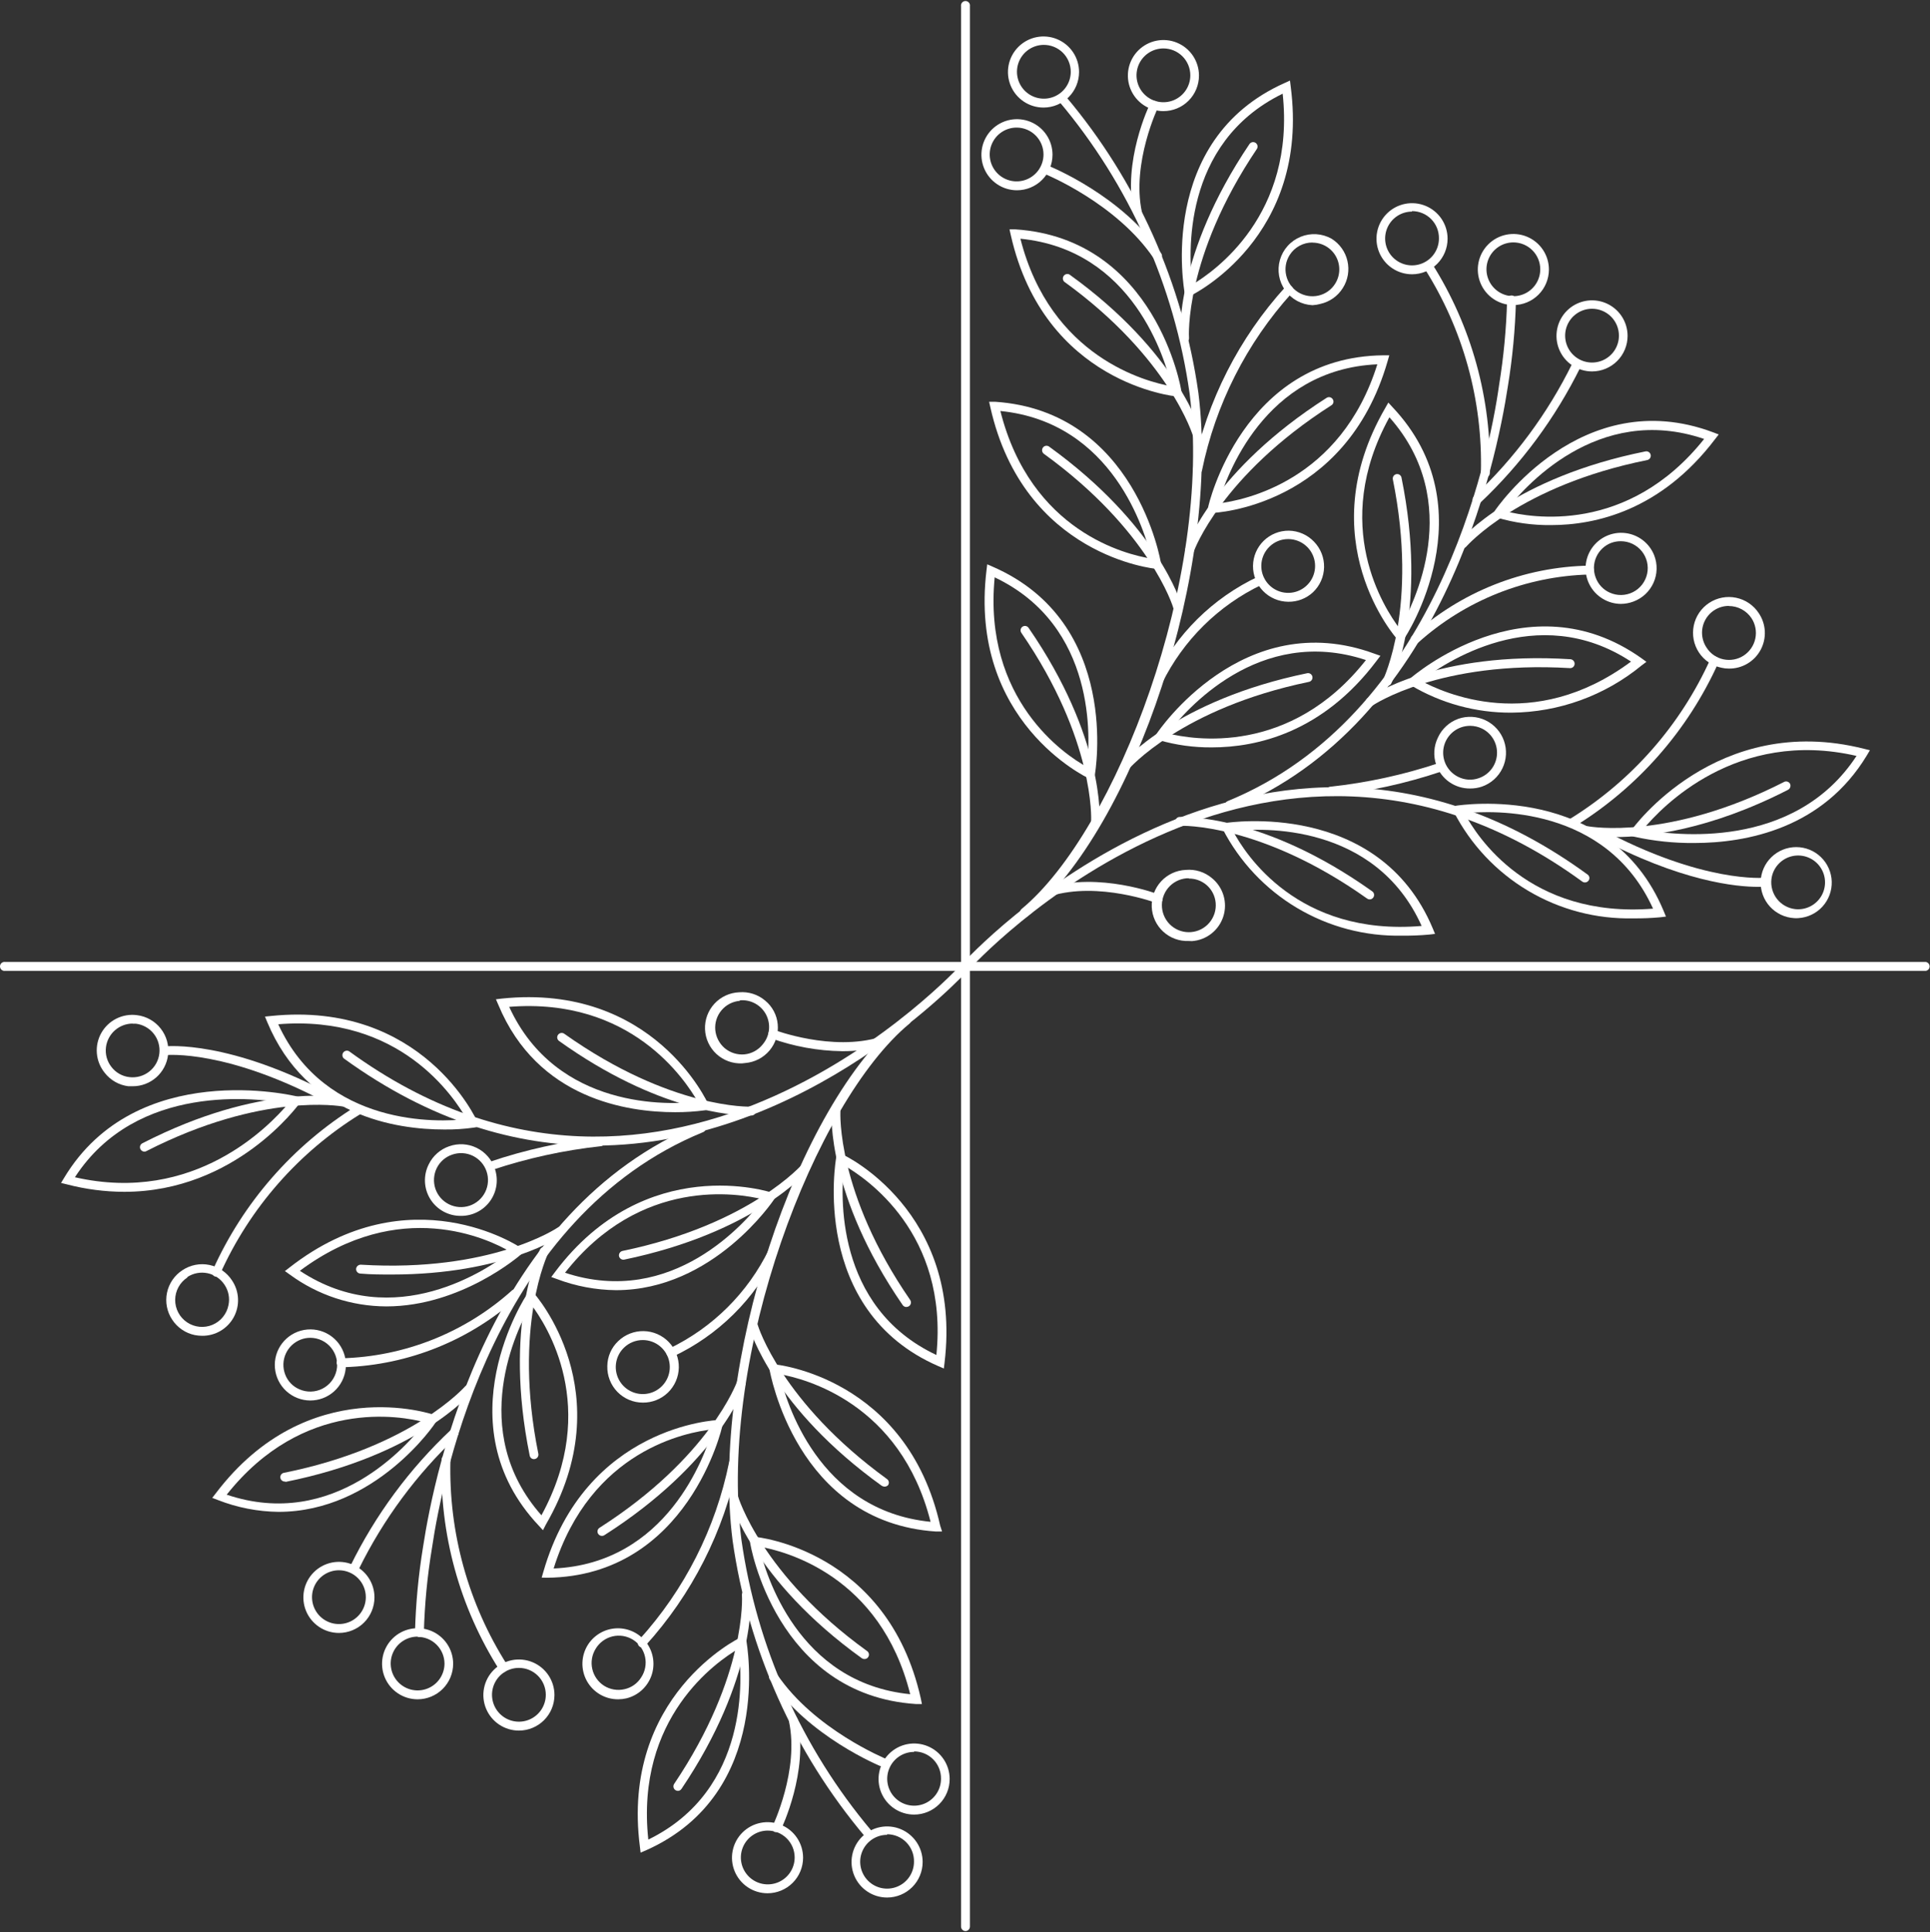 <?xml version="1.0" encoding="UTF-8"?> <svg xmlns="http://www.w3.org/2000/svg" width="745" height="746" viewBox="0 0 745 746" fill="none"><rect x="0" y="0" width="745" height="746" fill="#333333" stroke="none"/><path d="M372.71 745.529C372.257 745.531 371.821 745.354 371.497 745.037C371.171 744.721 370.984 744.291 370.972 743.838V2.416C370.931 2.167 370.945 1.912 371.011 1.67C371.079 1.427 371.198 1.201 371.362 1.009C371.525 0.817 371.728 0.663 371.956 0.557C372.185 0.451 372.435 0.396 372.687 0.396C372.938 0.396 373.188 0.451 373.417 0.557C373.645 0.663 373.849 0.817 374.011 1.009C374.175 1.201 374.294 1.427 374.362 1.67C374.429 1.912 374.442 2.167 374.401 2.416V743.838C374.389 744.283 374.208 744.707 373.893 745.022C373.579 745.336 373.155 745.52 372.71 745.529Z" fill="white"></path><path d="M743.395 374.82H2.019C1.77 374.859 1.516 374.846 1.273 374.779C1.03 374.711 0.805 374.592 0.613 374.43C0.421 374.266 0.266 374.062 0.161 373.834C0.055 373.605 0 373.355 0 373.104C0 372.852 0.055 372.604 0.161 372.373C0.266 372.145 0.421 371.941 0.613 371.779C0.805 371.615 1.03 371.496 1.273 371.43C1.516 371.361 1.77 371.348 2.019 371.389H743.395C743.801 371.455 744.172 371.664 744.438 371.979C744.705 372.293 744.852 372.691 744.852 373.104C744.852 373.516 744.705 373.916 744.438 374.228C744.172 374.543 743.801 374.752 743.395 374.82Z" fill="white"></path><path d="M372.711 374.818C372.293 374.824 371.887 374.678 371.566 374.408C371.404 374.25 371.277 374.061 371.189 373.854C371.102 373.645 371.055 373.422 371.055 373.195C371.055 372.969 371.102 372.746 371.189 372.537C371.277 372.33 371.404 372.141 371.566 371.983C372.664 370.701 486.835 245.729 612.808 337.629C612.993 337.756 613.151 337.92 613.272 338.112C613.391 338.303 613.472 338.516 613.507 338.739C613.54 338.961 613.528 339.19 613.471 339.408C613.413 339.627 613.311 339.83 613.173 340.008C612.899 340.363 612.501 340.602 612.058 340.67C611.614 340.736 611.161 340.631 610.794 340.373C487.292 250.303 375.226 372.99 374.129 374.269C373.947 374.461 373.726 374.609 373.48 374.703C373.236 374.799 372.972 374.838 372.711 374.818Z" fill="white"></path><path d="M474.572 312.56C474.232 312.555 473.902 312.447 473.625 312.252C473.348 312.057 473.135 311.781 473.016 311.463C472.928 311.26 472.881 311.041 472.879 310.818C472.877 310.596 472.92 310.375 473.004 310.17C473.09 309.965 473.217 309.779 473.375 309.625C473.535 309.469 473.725 309.348 473.932 309.268C553.933 276.469 574.562 177.982 578.678 148.568C580.422 137.823 581.447 126.972 581.744 116.09C581.703 115.841 581.717 115.587 581.783 115.344C581.852 115.101 581.971 114.876 582.135 114.684C582.297 114.491 582.5 114.337 582.729 114.231C582.957 114.125 583.207 114.071 583.459 114.071C583.711 114.071 583.959 114.125 584.189 114.231C584.418 114.337 584.621 114.491 584.783 114.684C584.947 114.876 585.066 115.101 585.132 115.344C585.201 115.587 585.214 115.841 585.173 116.09C584.884 127.142 583.845 138.161 582.064 149.071C577.489 178.942 556.906 278.984 475.258 312.424C475.039 312.514 474.806 312.56 474.572 312.56Z" fill="white"></path><path d="M395.437 354.005C395.183 354.005 394.931 353.948 394.7 353.837C394.472 353.726 394.269 353.566 394.111 353.365C393.824 353.011 393.687 352.56 393.73 352.107C393.773 351.654 393.992 351.234 394.339 350.941C430.932 320.613 468.166 222.857 459.2 151.908C453.345 110.371 435.906 71.323 408.886 39.24C408.79 38.905 408.798 38.55 408.908 38.219C409.017 37.889 409.224 37.6 409.499 37.388C409.775 37.176 410.109 37.052 410.456 37.031C410.802 37.011 411.148 37.095 411.446 37.273C438.888 69.837 456.611 109.468 462.586 151.633C471.14 219.014 438.388 319.148 396.534 353.777C396.204 353.972 395.819 354.052 395.437 354.005Z" fill="white"></path><path d="M630.411 354.554C616.169 354.874 602.124 351.185 589.879 343.906C577.633 336.625 567.681 326.05 561.158 313.385L560.289 311.373L562.439 311.006C563.035 311.006 621.354 301.583 642.212 351.765L643.081 353.868L640.795 354.144C637.342 354.456 633.877 354.593 630.411 354.554ZM565.322 313.98C569.895 322.671 590.203 354.646 638.096 350.804C619.983 310.914 575.934 312.881 565.322 313.98Z" fill="white"></path><path d="M541.265 361.233C527.019 361.542 512.974 357.847 500.723 350.568C488.473 343.291 478.509 332.721 471.967 320.064L471.098 318.05L473.293 317.685C473.842 317.685 532.163 308.535 553.066 358.442L553.935 360.548L551.649 360.821C548.196 361.134 544.73 361.272 541.265 361.233ZM475.992 320.886C480.566 329.579 500.876 361.553 548.766 357.481C530.882 317.638 486.741 319.56 475.992 320.886Z" fill="white"></path><path d="M528.684 347.236C528.336 347.242 527.996 347.128 527.723 346.916C486.554 317.685 455.818 318.783 455.498 318.828C455.043 318.841 454.603 318.675 454.269 318.369C453.937 318.06 453.736 317.634 453.713 317.181C453.701 316.955 453.734 316.73 453.81 316.517C453.887 316.302 454.006 316.107 454.16 315.941C454.312 315.775 454.498 315.64 454.705 315.548C454.91 315.455 455.132 315.404 455.359 315.398C456.64 315.398 487.699 314.209 529.689 344.125C529.875 344.252 530.031 344.416 530.152 344.605C530.273 344.795 530.355 345.006 530.395 345.228C530.432 345.449 530.426 345.675 530.375 345.894C530.326 346.115 530.232 346.322 530.102 346.504C529.945 346.736 529.734 346.925 529.486 347.052C529.238 347.181 528.961 347.244 528.684 347.236Z" fill="white"></path><path d="M422.197 301.399L420.23 300.485C419.727 300.257 373.756 278.574 380.8 220.158L381.075 217.871L383.178 218.785C432.992 240.469 422.699 298.655 422.609 299.251L422.197 301.399ZM383.958 222.902C379.382 270.065 411.036 291.519 419.59 296.093C420.824 285.619 423.431 241.659 383.958 222.902Z" fill="white"></path><path d="M422.794 318.783C422.567 318.771 422.346 318.714 422.141 318.615C421.938 318.517 421.755 318.376 421.606 318.207C421.456 318.037 421.343 317.837 421.272 317.623C421.202 317.406 421.175 317.179 421.192 316.953C421.192 316.677 422.749 285.709 394.252 244.311C394.125 244.127 394.036 243.922 393.991 243.703C393.944 243.487 393.94 243.262 393.981 243.043C394.022 242.825 394.104 242.616 394.225 242.428C394.346 242.243 394.502 242.08 394.686 241.955C394.87 241.829 395.075 241.741 395.293 241.694C395.51 241.647 395.735 241.645 395.953 241.684C396.172 241.725 396.381 241.807 396.568 241.928C396.754 242.049 396.916 242.207 397.041 242.389C426.317 284.839 424.487 315.9 424.487 317.181C424.452 317.611 424.26 318.011 423.948 318.308C423.635 318.603 423.223 318.773 422.794 318.783Z" fill="white"></path><path d="M448.546 219.609H446.349C445.847 219.609 395.256 214.715 382.312 157.351L381.809 155.11H384.095C438.3 158.724 448.134 216.91 448.134 217.504L448.546 219.609ZM386.154 158.678C397.91 205.292 434.823 214.166 444.475 215.676C442.051 205.337 429.701 163.024 386.154 158.678Z" fill="white"></path><path d="M454.536 235.94C454.165 235.944 453.802 235.825 453.505 235.6C453.207 235.378 452.992 235.063 452.89 234.704C452.89 234.384 443.743 204.743 402.986 175.237C402.801 175.105 402.643 174.938 402.521 174.744C402.398 174.551 402.316 174.335 402.279 174.11C402.24 173.885 402.246 173.655 402.297 173.432C402.35 173.209 402.443 172.999 402.574 172.813C402.707 172.625 402.875 172.466 403.07 172.345C403.266 172.224 403.482 172.144 403.709 172.11C403.935 172.076 404.168 172.088 404.388 172.146C404.611 172.204 404.818 172.306 405 172.447C446.852 202.729 455.818 232.464 456.185 233.974C456.298 234.409 456.237 234.872 456.015 235.264C455.792 235.659 455.427 235.95 454.995 236.077L454.536 235.94Z" fill="white"></path><path d="M456.415 153.051H454.22C453.717 153.051 403.127 148.111 390.182 90.793L389.68 88.552H391.967C446.171 92.12 456.003 150.352 456.003 150.947L456.415 153.051ZM393.888 92.165C405.506 137.91 442.556 147.47 452.207 149.117C449.784 138.688 437.387 96.42 393.888 92.165Z" fill="white"></path><path d="M462.266 169.931C461.895 169.935 461.532 169.816 461.233 169.592C460.936 169.369 460.719 169.054 460.62 168.696C460.62 168.376 451.47 138.139 410.808 108.771C410.507 108.48 410.321 108.091 410.284 107.675C410.247 107.259 410.362 106.843 410.606 106.505C410.851 106.166 411.208 105.926 411.616 105.83C412.022 105.734 412.45 105.787 412.819 105.98C454.673 136.08 463.547 166.454 463.912 167.735C464.039 168.178 463.986 168.653 463.764 169.056C463.541 169.459 463.166 169.758 462.723 169.885L462.266 169.931Z" fill="white"></path><path d="M540.848 248.383L539.338 246.781C539.018 246.414 505.216 208.401 534.765 157.443L535.909 155.43L537.464 157.122C574.789 196.599 542.496 246.096 542.037 246.553L540.848 248.383ZM536.274 161.194C513.404 202.821 534.353 234.843 540.254 242.664C545.744 233.378 565.366 193.947 536.411 161.194H536.274Z" fill="white"></path><path d="M535.455 264.759C535.199 264.827 534.932 264.827 534.678 264.759C534.475 264.661 534.293 264.524 534.145 264.356C533.994 264.188 533.881 263.991 533.809 263.778C533.737 263.565 533.707 263.341 533.723 263.116C533.738 262.892 533.799 262.673 533.901 262.472C533.901 262.196 547.622 234.339 537.65 185.072C537.568 184.63 537.662 184.174 537.908 183.799C538.156 183.423 538.539 183.158 538.976 183.059C539.197 183.013 539.423 183.01 539.644 183.052C539.863 183.093 540.074 183.178 540.261 183.302C540.449 183.425 540.609 183.585 540.734 183.771C540.859 183.957 540.947 184.166 540.99 184.386C551.236 234.932 537.558 262.837 536.965 264.026C536.801 264.272 536.576 264.47 536.31 264.599C536.045 264.727 535.75 264.782 535.455 264.759Z" fill="white"></path><path d="M653.925 325.462C646.158 325.53 638.409 324.716 630.826 323.036L628.402 322.443L629.82 320.429C630.14 319.925 662.662 274.686 719.565 289.095L721.805 289.644L720.615 291.655C703.647 319.744 674.418 325.462 653.925 325.462ZM634.302 320.292C645.83 322.443 692.623 328.571 716.637 291.839C670.21 281.135 641.254 311.738 634.302 320.156V320.292Z" fill="white"></path><path d="M623.229 323.175C619.693 323.239 616.156 322.995 612.662 322.443C612.416 322.429 612.174 322.363 611.953 322.249C611.733 322.134 611.539 321.974 611.387 321.781C611.235 321.585 611.123 321.359 611.065 321.119C611.006 320.878 611 320.626 611.045 320.382C611.092 320.14 611.19 319.908 611.332 319.706C611.475 319.503 611.66 319.333 611.873 319.207C612.088 319.082 612.326 319.003 612.572 318.978C612.818 318.951 613.068 318.978 613.303 319.056C613.623 319.056 644.088 324.683 688.823 301.811C689.213 301.659 689.649 301.655 690.043 301.797C690.438 301.94 690.768 302.221 690.973 302.588C691.166 303.004 691.193 303.477 691.049 303.911C690.904 304.346 690.598 304.707 690.195 304.922C659.822 320.476 636.083 323.175 623.229 323.175Z" fill="white"></path><path d="M467.802 288.546C460.903 288.609 454.031 287.669 447.403 285.755L445.344 285.023L446.534 283.193C446.899 282.691 479.74 233.606 530.652 252.408L532.847 253.185L531.429 255.06C510.57 282.828 485.138 288.546 467.802 288.546ZM450.787 283.148C460.301 285.527 497.945 292.023 527.266 254.832C485.824 241.063 457.282 274.594 450.787 283.148Z" fill="white"></path><path d="M434.096 297.649C433.684 297.667 433.278 297.536 432.952 297.282C432.647 296.952 432.477 296.52 432.477 296.071C432.477 295.62 432.647 295.189 432.952 294.858C433.776 293.853 454.084 270.338 504.583 259.909C504.802 259.865 505.028 259.863 505.247 259.906C505.468 259.949 505.677 260.033 505.864 260.156C506.052 260.279 506.212 260.439 506.337 260.624C506.462 260.81 506.55 261.017 506.595 261.236C506.642 261.456 506.642 261.681 506.601 261.902C506.558 262.12 506.472 262.331 506.349 262.517C506.226 262.704 506.067 262.864 505.882 262.991C505.696 263.116 505.487 263.204 505.269 263.249C455.96 273.45 435.787 296.825 435.559 297.054C435.387 297.27 435.162 297.44 434.906 297.544C434.649 297.649 434.369 297.684 434.096 297.649Z" fill="white"></path><path d="M465.883 198.064L466.34 195.913C466.34 195.32 479.651 137.727 533.991 137.178H536.278L535.638 139.42C519.355 195.913 468.582 198.019 468.078 198.019L465.883 198.064ZM531.658 140.655C487.976 142.576 473.292 184.066 470.32 194.359C480.016 193.215 517.525 185.85 531.658 140.655Z" fill="white"></path><path d="M459.251 213.983H458.657C458.23 213.826 457.878 213.51 457.683 213.1C457.485 212.69 457.458 212.217 457.605 211.787C458.062 210.551 468.629 181.367 512.082 153.6C512.273 153.475 512.488 153.391 512.711 153.351C512.935 153.311 513.166 153.317 513.389 153.368C513.611 153.419 513.82 153.515 514.004 153.649C514.189 153.783 514.344 153.953 514.461 154.149C514.586 154.336 514.67 154.547 514.709 154.768C514.748 154.989 514.742 155.216 514.689 155.434C514.638 155.652 514.543 155.858 514.41 156.038C514.275 156.219 514.107 156.37 513.912 156.482C471.419 183.654 460.944 212.565 460.852 212.838C460.745 213.176 460.53 213.471 460.241 213.676C459.952 213.883 459.606 213.99 459.251 213.983Z" fill="white"></path><path d="M583.388 275.143C569.74 275.211 556.329 271.557 544.6 264.575L542.77 263.341L544.417 261.876C544.874 261.511 589.38 222.673 633.658 254.146L635.534 255.519L633.704 256.89C619.519 268.561 601.757 275.004 583.388 275.143ZM548.397 262.792C556.95 267.366 591.577 283.65 629.588 255.427C593.131 231.456 556.859 256.388 548.397 262.974V262.792Z" fill="white"></path><path d="M528.912 272.672C528.635 272.672 528.359 272.606 528.113 272.479C527.867 272.352 527.654 272.166 527.494 271.94C527.361 271.758 527.27 271.551 527.219 271.333C527.168 271.114 527.162 270.885 527.201 270.665C527.238 270.444 527.32 270.231 527.441 270.042C527.562 269.852 527.721 269.69 527.904 269.561C529.004 268.784 554.709 251.263 606.215 254.511C606.668 254.546 607.088 254.757 607.388 255.101C607.687 255.443 607.84 255.888 607.816 256.341C607.804 256.568 607.748 256.79 607.648 256.994C607.549 257.199 607.41 257.38 607.24 257.531C607.068 257.679 606.869 257.792 606.654 257.863C606.439 257.935 606.211 257.962 605.986 257.943C555.67 254.923 530.146 272.215 529.873 272.352C529.597 272.567 529.26 272.68 528.912 272.672Z" fill="white"></path><path d="M598.671 202.729C591.629 202.804 584.616 201.833 577.859 199.847L575.801 199.07L576.99 197.24C577.31 196.783 610.427 147.836 661.292 166.912L663.442 167.735L662.022 169.565C641.166 197.011 616.007 202.729 598.671 202.729ZM581.199 197.378C590.713 199.847 628.312 206.526 657.816 169.473C616.419 155.338 587.739 188.732 581.199 197.378Z" fill="white"></path><path d="M564.452 211.649C564.054 211.668 563.662 211.537 563.355 211.284C563.039 210.959 562.863 210.524 562.863 210.071C562.863 209.62 563.039 209.184 563.355 208.86C564.224 207.852 584.624 184.432 635.168 174.277C635.389 174.232 635.613 174.23 635.834 174.272C636.053 174.315 636.264 174.4 636.449 174.523C636.637 174.646 636.797 174.805 636.924 174.99C637.049 175.176 637.137 175.384 637.182 175.603C637.226 175.823 637.228 176.048 637.185 176.268C637.142 176.488 637.059 176.697 636.936 176.884C636.812 177.071 636.652 177.232 636.467 177.358C636.281 177.483 636.074 177.571 635.856 177.616C586.454 187.542 566.19 210.827 565.962 211.055C565.786 211.28 565.554 211.453 565.288 211.557C565.023 211.662 564.734 211.694 564.452 211.649Z" fill="white"></path><path d="M457.694 115.038L457.237 112.888C457.237 112.293 446.26 54.244 495.844 32.058L497.947 31.098L498.223 33.385C505.86 91.709 460.12 113.894 459.661 114.123L457.694 115.038ZM495.112 36.175C455.865 55.342 458.884 99.257 460.257 109.869C468.718 104.791 500.189 83.017 495.112 36.038V36.175Z" fill="white"></path><path d="M457.238 132.329C456.808 132.319 456.396 132.15 456.083 131.854C455.771 131.558 455.58 131.157 455.544 130.728C455.544 129.402 453.486 98.387 482.303 55.616C482.559 55.24 482.951 54.981 483.398 54.895C483.844 54.809 484.306 54.904 484.681 55.159C485.058 55.414 485.318 55.807 485.404 56.254C485.49 56.7 485.394 57.162 485.14 57.538C457.009 99.348 458.931 130.179 458.976 130.454C458.995 130.68 458.968 130.907 458.896 131.123C458.825 131.338 458.712 131.537 458.562 131.708C458.413 131.878 458.232 132.017 458.027 132.116C457.823 132.215 457.601 132.272 457.374 132.283L457.238 132.329Z" fill="white"></path><path d="M402.805 41.527C400.09 41.527 397.438 40.722 395.181 39.214C392.925 37.706 391.166 35.563 390.127 33.055C389.088 30.547 388.816 27.788 389.346 25.126C389.875 22.464 391.183 20.019 393.101 18.1C395.021 16.18 397.466 14.873 400.127 14.344C402.789 13.814 405.549 14.086 408.056 15.125C410.564 16.163 412.706 17.922 414.216 20.179C415.723 22.436 416.528 25.089 416.528 27.803C416.528 31.443 415.081 34.934 412.509 37.507C409.935 40.081 406.445 41.527 402.805 41.527ZM402.805 17.328C400.758 17.355 398.764 17.987 397.075 19.144C395.384 20.302 394.075 21.933 393.31 23.832C392.546 25.732 392.359 27.815 392.775 29.82C393.191 31.826 394.191 33.663 395.648 35.102C397.106 36.54 398.956 37.516 400.967 37.905C402.977 38.295 405.057 38.081 406.947 37.291C408.835 36.502 410.45 35.171 411.585 33.466C412.72 31.762 413.325 29.76 413.325 27.712C413.325 26.337 413.052 24.975 412.522 23.706C411.991 22.437 411.214 21.287 410.236 20.32C409.257 19.354 408.097 18.592 406.82 18.079C405.545 17.565 404.18 17.31 402.805 17.328Z" fill="white"></path><path d="M392.558 73.456C389.844 73.456 387.19 72.651 384.934 71.144C382.677 69.636 380.919 67.492 379.88 64.985C378.841 62.477 378.57 59.718 379.099 57.056C379.628 54.394 380.935 51.949 382.854 50.029C384.774 48.11 387.219 46.803 389.881 46.273C392.543 45.744 395.302 46.016 397.81 47.054C400.317 48.093 402.459 49.852 403.967 52.109C405.475 54.365 406.281 57.019 406.281 59.733C406.281 63.373 404.834 66.863 402.26 69.437C399.688 72.01 396.196 73.456 392.558 73.456ZM392.558 49.258C390.498 49.23 388.479 49.816 386.752 50.941C385.026 52.065 383.675 53.677 382.868 55.572C382.062 57.467 381.835 59.559 382.22 61.582C382.606 63.605 383.583 65.468 385.03 66.934C386.477 68.4 388.326 69.403 390.344 69.815C392.361 70.227 394.456 70.029 396.362 69.248C398.267 68.466 399.897 67.135 401.044 65.425C402.192 63.714 402.803 61.701 402.803 59.642C402.805 56.911 401.729 54.291 399.811 52.347C397.894 50.404 395.288 49.294 392.558 49.258Z" fill="white"></path><path d="M584.173 117.782C581.458 117.782 578.806 116.978 576.549 115.47C574.293 113.962 572.533 111.818 571.494 109.311C570.456 106.803 570.184 104.044 570.713 101.382C571.245 98.72 572.551 96.275 574.471 94.355C576.388 92.436 578.832 91.129 581.494 90.6C584.156 90.07 586.916 90.342 589.424 91.38C591.931 92.419 594.076 94.178 595.583 96.435C597.091 98.692 597.895 101.345 597.895 104.059C597.895 107.699 596.45 111.189 593.876 113.763C591.303 116.337 587.813 117.782 584.173 117.782ZM584.173 93.584C582.12 93.584 580.112 94.193 578.403 95.334C576.696 96.475 575.365 98.097 574.58 99.994C573.795 101.891 573.588 103.979 573.988 105.993C574.391 108.008 575.379 109.858 576.832 111.31C578.283 112.763 580.134 113.751 582.147 114.152C584.161 114.553 586.248 114.347 588.147 113.561C590.043 112.775 591.666 111.444 592.806 109.737C593.947 108.029 594.556 106.021 594.556 103.968C594.556 102.604 594.289 101.254 593.765 99.994C593.244 98.734 592.48 97.589 591.515 96.625C590.551 95.661 589.406 94.896 588.147 94.374C586.887 93.852 585.536 93.584 584.173 93.584Z" fill="white"></path><path d="M614.543 143.399C611.829 143.399 609.177 142.594 606.919 141.086C604.662 139.579 602.904 137.435 601.865 134.928C600.826 132.42 600.555 129.661 601.084 126.999C601.613 124.337 602.92 121.891 604.839 119.972C606.759 118.053 609.204 116.746 611.866 116.217C614.528 115.687 617.287 115.959 619.794 116.997C622.302 118.036 624.444 119.795 625.952 122.052C627.46 124.309 628.266 126.962 628.266 129.676C628.266 133.316 626.819 136.806 624.245 139.38C621.673 141.953 618.181 143.399 614.543 143.399ZM614.543 119.201C612.489 119.201 610.481 119.81 608.774 120.951C607.068 122.092 605.736 123.713 604.951 125.611C604.164 127.508 603.959 129.596 604.359 131.61C604.759 133.625 605.749 135.475 607.2 136.927C608.653 138.379 610.503 139.368 612.518 139.769C614.531 140.17 616.619 139.964 618.517 139.178C620.414 138.392 622.034 137.061 623.177 135.354C624.317 133.646 624.927 131.638 624.927 129.585C624.927 126.831 623.833 124.189 621.884 122.242C619.937 120.295 617.297 119.201 614.543 119.201Z" fill="white"></path><path d="M446.852 100.537C446.571 100.53 446.292 100.461 446.04 100.335C445.786 100.208 445.563 100.027 445.389 99.805C431.026 78.488 403.535 67.235 403.262 67.143C403.053 67.058 402.863 66.933 402.703 66.773C402.543 66.614 402.418 66.424 402.332 66.215C402.246 66.006 402.203 65.783 402.207 65.557C402.209 65.332 402.256 65.109 402.346 64.902C402.428 64.695 402.549 64.505 402.703 64.344C402.856 64.184 403.041 64.055 403.244 63.966C403.449 63.877 403.668 63.829 403.891 63.825C404.113 63.82 404.334 63.86 404.543 63.941C405.732 64.399 433.313 75.698 448.27 97.883C448.52 98.262 448.61 98.722 448.524 99.166C448.44 99.61 448.184 100.003 447.813 100.263C447.524 100.437 447.192 100.532 446.852 100.537Z" fill="white"></path><path d="M449.094 42.9C446.379 42.9 443.727 42.095 441.47 40.587C439.214 39.079 437.455 36.936 436.416 34.428C435.377 31.921 435.105 29.161 435.635 26.499C436.166 23.837 437.472 21.392 439.39 19.473C441.31 17.553 443.755 16.246 446.416 15.717C449.078 15.187 451.838 15.459 454.345 16.498C456.853 17.537 458.997 19.296 460.505 21.552C462.012 23.809 462.817 26.462 462.817 29.177C462.817 32.816 461.372 36.307 458.798 38.88C456.224 41.454 452.734 42.9 449.094 42.9ZM449.094 18.701C447.041 18.701 445.034 19.31 443.325 20.451C441.618 21.592 440.286 23.214 439.501 25.111C438.716 27.009 438.509 29.096 438.91 31.111C439.312 33.125 440.3 34.975 441.753 36.427C443.204 37.88 445.053 38.869 447.069 39.269C449.082 39.67 451.17 39.464 453.068 38.678C454.964 37.892 456.587 36.562 457.728 34.854C458.868 33.146 459.477 31.139 459.477 29.085C459.477 26.331 458.384 23.69 456.437 21.742C454.49 19.795 451.847 18.701 449.094 18.701Z" fill="white"></path><path d="M439.401 83.886C439.002 83.893 438.614 83.759 438.303 83.508C437.995 83.257 437.784 82.905 437.708 82.514C433.179 62.432 443.562 40.795 443.974 39.926C444.068 39.719 444.201 39.533 444.369 39.379C444.535 39.225 444.73 39.106 444.943 39.03C445.158 38.953 445.384 38.92 445.609 38.932C445.836 38.945 446.058 39.003 446.261 39.102C446.662 39.309 446.968 39.662 447.113 40.089C447.257 40.515 447.232 40.982 447.039 41.39C447.039 41.39 436.747 62.889 440.772 81.828C440.826 82.044 440.836 82.269 440.799 82.489C440.764 82.71 440.684 82.92 440.563 83.108C440.444 83.296 440.287 83.459 440.104 83.584C439.918 83.71 439.711 83.797 439.493 83.84L439.401 83.886Z" fill="white"></path><path d="M458.881 363.292C457.079 363.366 455.28 363.087 453.585 362.466C451.892 361.846 450.337 360.897 449.009 359.677C446.33 357.21 444.738 353.781 444.586 350.14C444.436 346.5 445.734 342.949 448.201 340.27C450.667 337.588 454.098 335.997 457.737 335.846C459.539 335.682 461.357 335.875 463.084 336.418C464.81 336.959 466.413 337.838 467.8 339.002C469.934 340.736 471.499 343.074 472.288 345.711C473.076 348.345 473.057 351.158 472.227 353.781C471.399 356.405 469.802 358.72 467.642 360.423C465.482 362.128 462.859 363.143 460.115 363.337L458.881 363.292ZM458.881 339.094H457.965C455.221 339.348 452.688 340.68 450.923 342.797C449.158 344.916 448.3 347.646 448.542 350.392C448.66 351.753 449.044 353.077 449.673 354.288C450.302 355.501 451.163 356.577 452.208 357.456C453.253 358.337 454.462 359.001 455.762 359.413C457.065 359.827 458.434 359.977 459.795 359.86C461.156 359.743 462.48 359.36 463.693 358.731C464.904 358.103 465.98 357.241 466.86 356.196C467.739 355.15 468.403 353.943 468.817 352.64C469.229 351.339 469.382 349.968 469.264 348.607C469.153 347.25 468.772 345.926 468.144 344.717C467.515 343.508 466.652 342.436 465.605 341.563C463.726 340.012 461.363 339.17 458.926 339.184L458.881 339.094Z" fill="white"></path><path d="M447.081 348.654C446.886 348.703 446.683 348.703 446.488 348.654C446.488 348.654 424.166 340.236 405.641 345.908C405.426 345.972 405.204 345.992 404.983 345.969C404.761 345.947 404.548 345.879 404.35 345.773C404.155 345.668 403.983 345.523 403.843 345.349C403.704 345.178 403.599 344.978 403.536 344.765C403.407 344.328 403.454 343.859 403.669 343.457C403.882 343.055 404.245 342.752 404.681 342.615C424.303 336.623 446.761 345.086 447.677 345.451C447.888 345.527 448.083 345.646 448.247 345.799C448.413 345.951 448.546 346.135 448.64 346.338C448.734 346.543 448.786 346.763 448.794 346.988C448.8 347.213 448.763 347.437 448.683 347.648C448.542 347.951 448.316 348.209 448.031 348.386C447.747 348.566 447.417 348.658 447.081 348.654Z" fill="white"></path><path d="M497.26 232.325C493.62 232.29 490.142 230.81 487.596 228.21C485.047 225.611 483.638 222.105 483.673 218.465C483.711 214.826 485.191 211.35 487.79 208.801C490.389 206.255 493.894 204.843 497.532 204.88C499.35 204.911 501.144 205.303 502.81 206.034C504.474 206.764 505.976 207.817 507.23 209.133C508.497 210.438 509.492 211.979 510.157 213.67C510.823 215.361 511.146 217.168 511.109 218.986C511.069 220.802 510.672 222.595 509.936 224.257C509.2 225.919 508.139 227.417 506.819 228.667C504.224 231.073 500.798 232.386 497.26 232.325ZM497.26 208.127C494.58 208.108 492.001 209.143 490.079 211.01C488.341 212.672 487.236 214.885 486.95 217.273C486.663 219.66 487.213 222.072 488.506 224.099C489.801 226.124 491.758 227.64 494.045 228.384C496.33 229.128 498.804 229.056 501.042 228.179C503.28 227.304 505.147 225.677 506.321 223.58C507.495 221.482 507.903 219.041 507.479 216.674C507.053 214.309 505.821 212.162 503.991 210.604C502.161 209.045 499.845 208.17 497.443 208.127H497.26Z" fill="white"></path><path d="M447.038 264.759C446.784 264.827 446.514 264.827 446.26 264.759C446.057 264.661 445.876 264.524 445.727 264.356C445.579 264.188 445.464 263.991 445.391 263.778C445.319 263.565 445.29 263.341 445.305 263.116C445.321 262.892 445.382 262.673 445.483 262.472C453.914 244.899 468.17 230.786 485.826 222.537C486.035 222.455 486.255 222.416 486.478 222.42C486.701 222.423 486.919 222.472 487.124 222.562C487.327 222.65 487.511 222.779 487.665 222.939C487.82 223.101 487.941 223.291 488.023 223.498C488.189 223.921 488.181 224.396 488.001 224.814C487.822 225.234 487.484 225.566 487.062 225.74C470.306 233.749 456.738 247.174 448.547 263.843C448.401 264.116 448.182 264.347 447.916 264.507C447.653 264.669 447.348 264.755 447.038 264.759Z" fill="white"></path><path d="M625.654 233.149C623.162 233.128 620.722 232.429 618.598 231.126C616.473 229.825 614.743 227.968 613.593 225.757C612.444 223.544 611.919 221.062 612.073 218.574C612.227 216.088 613.057 213.688 614.471 211.637C615.887 209.584 617.832 207.958 620.103 206.928C622.373 205.899 624.88 205.507 627.356 205.796C629.831 206.083 632.182 207.04 634.154 208.563C636.127 210.086 637.648 212.117 638.554 214.44C639.206 216.133 639.517 217.939 639.468 219.754C639.417 221.566 639.009 223.353 638.265 225.007C637.519 226.663 636.455 228.154 635.131 229.394C633.807 230.634 632.248 231.601 630.549 232.235C628.985 232.829 627.327 233.138 625.654 233.149ZM625.654 208.95C624.39 208.94 623.136 209.157 621.949 209.59C619.377 210.575 617.303 212.539 616.178 215.053C615.055 217.564 614.975 220.422 615.957 222.994C616.426 224.279 617.151 225.456 618.086 226.454C619.022 227.452 620.148 228.251 621.4 228.804C622.812 229.439 624.349 229.751 625.898 229.716C627.446 229.681 628.968 229.3 630.35 228.601C631.731 227.902 632.94 226.902 633.885 225.675C634.83 224.447 635.49 223.025 635.814 221.509C636.139 219.996 636.121 218.428 635.762 216.922C635.4 215.414 634.709 214.008 633.735 212.803C632.76 211.6 631.53 210.627 630.131 209.961C628.733 209.295 627.204 208.95 625.654 208.95Z" fill="white"></path><path d="M546.294 248.611C546.052 248.603 545.813 248.549 545.593 248.445C545.372 248.344 545.175 248.197 545.015 248.016C544.698 247.691 544.52 247.256 544.52 246.805C544.52 246.352 544.698 245.916 545.015 245.592C563.809 228.468 588.204 218.791 613.625 218.375C614.07 218.408 614.484 218.613 614.783 218.945C615.08 219.277 615.24 219.713 615.226 220.158C615.191 220.607 614.988 221.027 614.658 221.332C614.328 221.636 613.893 221.806 613.443 221.804C588.993 222.457 565.576 231.798 547.393 248.154C547.089 248.428 546.702 248.588 546.294 248.611Z" fill="white"></path><path d="M506.637 117.828C504.567 117.734 502.545 117.172 500.721 116.185C498.899 115.197 497.325 113.809 496.116 112.126C494.908 110.442 494.095 108.507 493.74 106.464C493.386 104.422 493.5 102.326 494.072 100.334C494.642 98.341 495.658 96.504 497.042 94.96C498.425 93.417 500.139 92.206 502.057 91.42C503.975 90.634 506.047 90.293 508.115 90.422C510.183 90.551 512.196 91.147 514.001 92.165C515.54 93.123 516.876 94.376 517.926 95.852C518.979 97.328 519.729 98.998 520.131 100.766C520.539 102.536 520.59 104.369 520.285 106.159C519.979 107.95 519.321 109.661 518.348 111.195C517.385 112.739 516.124 114.076 514.64 115.129C513.155 116.181 511.478 116.928 509.703 117.325C508.703 117.606 507.674 117.774 506.637 117.828ZM506.637 93.629C504.875 93.618 503.137 94.057 501.592 94.906C500.048 95.754 498.745 96.984 497.81 98.478C497.079 99.629 496.585 100.913 496.359 102.256C496.13 103.599 496.173 104.974 496.484 106.301C497.087 108.987 498.731 111.323 501.057 112.796C503.403 114.255 506.228 114.731 508.923 114.123C510.249 113.826 511.501 113.268 512.609 112.483C513.716 111.698 514.655 110.7 515.374 109.549C516.366 107.985 516.919 106.184 516.975 104.333C517.032 102.482 516.592 100.65 515.7 99.028C514.806 97.406 513.495 96.053 511.9 95.112C510.306 94.17 508.488 93.674 506.637 93.675V93.629Z" fill="white"></path><path d="M462.268 182.922H461.948C461.723 182.884 461.508 182.801 461.317 182.678C461.128 182.555 460.962 182.395 460.835 182.207C460.706 182.019 460.618 181.808 460.573 181.585C460.528 181.362 460.528 181.132 460.575 180.909C465.936 154.72 478.26 130.462 496.254 110.692C496.574 110.371 497.012 110.19 497.465 110.19C497.92 110.19 498.355 110.371 498.678 110.692C499 111.014 499.179 111.45 499.179 111.904C499.179 112.359 499 112.795 498.678 113.117C481.174 132.469 469.183 156.166 463.959 181.733C463.842 182.086 463.616 182.393 463.311 182.607C463.006 182.821 462.639 182.931 462.268 182.922Z" fill="white"></path><path d="M694.174 354.462C693.628 354.509 693.077 354.509 692.528 354.462C688.966 354.249 685.629 352.656 683.221 350.021C680.815 347.388 679.528 343.92 679.635 340.354C679.743 336.786 681.235 333.401 683.795 330.917C686.355 328.431 689.784 327.042 693.352 327.042C696.92 327.042 700.347 328.431 702.908 330.917C705.468 333.401 706.96 336.786 707.067 340.354C707.175 343.92 705.888 347.388 703.482 350.021C701.074 352.656 697.736 354.249 694.174 354.462ZM692.94 350.986C694.977 351.216 697.035 350.835 698.857 349.896C700.679 348.959 702.181 347.5 703.177 345.709C704.171 343.916 704.614 341.869 704.448 339.826C704.282 337.784 703.515 335.836 702.244 334.227C700.974 332.62 699.256 331.425 697.305 330.792C695.356 330.159 693.262 330.116 691.29 330.671C689.317 331.225 687.552 332.35 686.218 333.907C684.883 335.463 684.039 337.379 683.791 339.412C683.633 340.774 683.742 342.152 684.115 343.471C684.49 344.789 685.119 346.021 685.968 347.095C686.818 348.17 687.87 349.066 689.068 349.734C690.263 350.402 691.579 350.828 692.94 350.986Z" fill="white"></path><path d="M678.49 342.387C670.624 342.387 648.804 340.512 616.144 322.945C615.812 322.695 615.58 322.331 615.492 321.925C615.404 321.517 615.467 321.091 615.666 320.726C615.865 320.359 616.189 320.078 616.58 319.931C616.97 319.785 617.4 319.783 617.793 319.927C657.45 341.242 681.097 338.863 681.326 338.863C681.55 338.832 681.777 338.846 681.995 338.906C682.212 338.967 682.415 339.07 682.591 339.211C682.769 339.354 682.913 339.529 683.017 339.729C683.122 339.93 683.185 340.149 683.202 340.373C683.233 340.598 683.22 340.824 683.159 341.043C683.101 341.26 682.995 341.463 682.855 341.639C682.712 341.814 682.536 341.961 682.337 342.064C682.136 342.17 681.917 342.232 681.693 342.25C680.628 342.367 679.56 342.412 678.49 342.387Z" fill="white"></path><path d="M567.472 304.418C564.609 304.45 561.81 303.582 559.463 301.942C557.118 300.301 555.344 297.97 554.389 295.271C553.798 293.552 553.556 291.732 553.673 289.917C553.79 288.103 554.268 286.332 555.077 284.703C555.837 283.047 556.92 281.558 558.264 280.324C559.608 279.092 561.182 278.139 562.898 277.522C564.615 276.92 566.435 276.664 568.253 276.766C570.069 276.869 571.848 277.328 573.489 278.119C575.127 278.908 576.596 280.014 577.808 281.371C579.019 282.728 579.953 284.312 580.554 286.029C581.154 287.748 581.411 289.568 581.308 291.384C581.206 293.202 580.747 294.981 579.957 296.62C579.168 298.261 578.062 299.727 576.705 300.94C575.348 302.153 573.764 303.086 572.045 303.686C570.573 304.188 569.026 304.436 567.472 304.418ZM567.472 280.221C566.337 280.225 565.21 280.41 564.132 280.769C562.183 281.428 560.473 282.652 559.221 284.285C557.967 285.918 557.227 287.884 557.094 289.939C556.963 291.993 557.444 294.04 558.477 295.819C559.51 297.598 561.049 299.032 562.898 299.936C564.115 300.546 565.445 300.905 566.804 300.993C568.163 301.079 569.526 300.891 570.811 300.438C572.76 299.78 574.471 298.557 575.723 296.925C576.976 295.292 577.717 293.323 577.849 291.269C577.98 289.216 577.5 287.169 576.467 285.388C575.434 283.609 573.895 282.176 572.045 281.271C570.62 280.584 569.056 280.225 567.472 280.221Z" fill="white"></path><path d="M513.636 307.164C513.212 307.155 512.808 306.992 512.495 306.705C512.185 306.42 511.988 306.03 511.943 305.608C511.919 305.383 511.939 305.153 512.003 304.936C512.07 304.717 512.177 304.516 512.324 304.34C512.468 304.164 512.648 304.022 512.849 303.916C513.052 303.813 513.273 303.75 513.499 303.733C527.767 302.184 541.828 299.118 555.443 294.583C555.869 294.435 556.336 294.456 556.744 294.644C557.154 294.831 557.474 295.171 557.64 295.591C557.718 295.804 557.753 296.03 557.744 296.257C557.734 296.483 557.677 296.706 557.579 296.911C557.48 297.116 557.343 297.3 557.171 297.45C557.001 297.6 556.802 297.714 556.587 297.786C542.718 302.471 528.376 305.616 513.819 307.164H513.636Z" fill="white"></path><path d="M570.215 194.679C569.97 194.687 569.726 194.638 569.504 194.535C569.281 194.431 569.086 194.277 568.933 194.084C568.619 193.759 568.441 193.324 568.441 192.872C568.441 192.419 568.619 191.984 568.933 191.659C584.603 176.972 597.481 159.568 606.944 140.289C607.144 139.88 607.493 139.565 607.921 139.411C608.348 139.257 608.819 139.276 609.233 139.465C609.438 139.555 609.622 139.684 609.778 139.845C609.932 140.006 610.053 140.196 610.133 140.405C610.215 140.613 610.253 140.836 610.249 141.059C610.243 141.283 610.192 141.503 610.102 141.707C600.387 161.385 587.236 179.169 571.267 194.221C570.982 194.496 570.609 194.658 570.215 194.679Z" fill="white"></path><path d="M545.058 105.889C542.344 105.889 539.692 105.084 537.434 103.576C535.179 102.068 533.419 99.925 532.38 97.417C531.341 94.91 531.07 92.151 531.599 89.488C532.13 86.826 533.437 84.381 535.354 82.462C537.274 80.543 539.719 79.236 542.381 78.706C545.043 78.177 547.802 78.448 550.31 79.487C552.817 80.526 554.961 82.285 556.469 84.541C557.977 86.798 558.781 89.451 558.781 92.166C558.781 95.805 557.336 99.296 554.762 101.87C552.188 104.443 548.698 105.889 545.058 105.889ZM545.058 81.69C543.006 81.69 540.998 82.299 539.289 83.44C537.583 84.581 536.251 86.203 535.466 88.1C534.681 89.998 534.474 92.086 534.874 94.1C535.276 96.114 536.264 97.964 537.715 99.417C539.168 100.869 541.018 101.858 543.033 102.259C545.047 102.659 547.134 102.454 549.032 101.668C550.929 100.882 552.551 99.551 553.692 97.843C554.832 96.136 555.442 94.128 555.442 92.074C555.465 90.695 555.215 89.325 554.705 88.044C554.194 86.763 553.432 85.597 552.466 84.613C551.499 83.629 550.347 82.848 549.075 82.315C547.802 81.782 546.437 81.507 545.058 81.507V81.69Z" fill="white"></path><path d="M573.193 184.386C572.739 184.34 572.323 184.117 572.033 183.766C571.742 183.416 571.599 182.965 571.638 182.511C572.384 154.552 564.754 127.008 549.729 103.419C549.547 103.034 549.512 102.596 549.633 102.187C549.752 101.779 550.018 101.429 550.379 101.203C550.74 100.978 551.172 100.892 551.59 100.964C552.01 101.035 552.389 101.257 552.656 101.589C568.037 125.839 575.841 154.124 575.069 182.831C575.011 183.279 574.786 183.69 574.438 183.978C574.089 184.267 573.646 184.413 573.193 184.386Z" fill="white"></path><path d="M667.372 258.126C666.419 258.13 665.466 258.023 664.537 257.806C662.764 257.447 661.078 256.74 659.58 255.728C658.08 254.715 656.796 253.416 655.8 251.904C653.786 248.842 653.071 245.104 653.813 241.512C654.556 237.923 656.694 234.774 659.756 232.761C662.82 230.747 666.558 230.032 670.147 230.775C673.739 231.517 676.887 233.653 678.9 236.718C680.302 238.794 681.111 241.211 681.236 243.713C681.363 246.215 680.8 248.705 679.613 250.91C678.426 253.115 676.658 254.953 674.5 256.226C672.342 257.498 669.878 258.154 667.372 258.126ZM667.372 233.927C665.501 233.921 663.662 234.425 662.053 235.382C660.445 236.339 659.125 237.716 658.239 239.364C657.35 241.012 656.928 242.871 657.014 244.741C657.1 246.611 657.692 248.424 658.727 249.982C659.457 251.152 660.418 252.162 661.551 252.949C662.683 253.734 663.965 254.283 665.314 254.558C666.644 254.836 668.015 254.851 669.349 254.599C670.682 254.347 671.954 253.836 673.09 253.094C675.397 251.58 677.01 249.213 677.576 246.512C678.142 243.813 677.615 240.997 676.11 238.684C675.149 237.235 673.844 236.046 672.311 235.224C670.778 234.401 669.067 233.972 667.327 233.974L667.372 233.927Z" fill="white"></path><path d="M606.903 319.332C606.589 319.343 606.278 319.263 606.011 319.101C605.741 318.939 605.528 318.701 605.394 318.418C605.282 318.222 605.212 318.007 605.187 317.787C605.161 317.564 605.181 317.339 605.245 317.127C605.31 316.912 605.417 316.713 605.56 316.543C605.704 316.371 605.88 316.23 606.079 316.129C629.873 301.411 648.73 279.924 660.236 254.42C660.33 254.215 660.465 254.027 660.631 253.875C660.797 253.72 660.992 253.601 661.207 253.525C661.42 253.447 661.646 253.414 661.873 253.427C662.099 253.439 662.32 253.498 662.525 253.597C662.925 253.802 663.23 254.156 663.375 254.584C663.521 255.009 663.494 255.476 663.302 255.884C651.503 282.058 632.128 304.096 607.68 319.148C607.442 319.279 607.175 319.341 606.903 319.332Z" fill="white"></path><path d="M229.627 442.293C199.484 442.293 166.504 433.143 132.701 408.625C132.401 408.334 132.216 407.945 132.179 407.529C132.142 407.113 132.256 406.697 132.501 406.357C132.745 406.019 133.103 405.779 133.51 405.684C133.916 405.588 134.344 405.641 134.714 405.834C258.215 495.858 370.281 373.219 371.426 371.983C371.584 371.82 371.771 371.693 371.98 371.606C372.187 371.518 372.412 371.471 372.639 371.471C372.863 371.471 373.088 371.518 373.295 371.606C373.504 371.693 373.693 371.82 373.849 371.983C374.156 372.313 374.326 372.746 374.326 373.195C374.326 373.645 374.156 374.078 373.849 374.408C373.117 375.185 311.824 442.293 229.627 442.293Z" fill="white"></path><path d="M161.929 631.947C161.468 631.947 161.026 631.765 160.7 631.439C160.374 631.113 160.191 630.669 160.191 630.208C160.48 619.158 161.519 608.138 163.301 597.228C167.875 567.357 188.459 467.359 270.153 433.875C270.36 433.793 270.581 433.754 270.804 433.758C271.026 433.762 271.247 433.811 271.45 433.9C271.653 433.988 271.839 434.117 271.993 434.277C272.147 434.439 272.268 434.629 272.348 434.836C272.438 435.043 272.485 435.266 272.489 435.49C272.491 435.717 272.448 435.939 272.362 436.148C272.278 436.357 272.151 436.547 271.993 436.707C271.833 436.867 271.643 436.992 271.435 437.078C191.432 469.83 171.077 568.318 166.732 597.73C164.954 608.473 163.914 619.324 163.621 630.208C163.628 630.435 163.588 630.66 163.506 630.87C163.424 631.081 163.3 631.273 163.142 631.435C162.984 631.597 162.796 631.726 162.587 631.814C162.379 631.902 162.155 631.947 161.929 631.947Z" fill="white"></path><path d="M335.245 709.713C334.991 709.709 334.741 709.651 334.511 709.539C334.282 709.43 334.079 709.27 333.919 709.073C306.477 676.508 288.755 636.876 282.781 594.711C274.227 527.33 306.977 427.196 348.876 392.567C349.227 392.282 349.679 392.149 350.13 392.196C350.579 392.243 350.993 392.467 351.278 392.819C351.563 393.171 351.696 393.622 351.649 394.073C351.602 394.522 351.378 394.936 351.026 395.221C314.433 425.594 277.199 523.305 286.165 594.254C292.02 635.792 309.459 674.838 336.481 706.922C336.686 707.176 336.817 707.483 336.858 707.807C336.897 708.131 336.846 708.461 336.708 708.756C336.569 709.053 336.35 709.303 336.075 709.481C335.799 709.659 335.481 709.754 335.153 709.758L335.245 709.713Z" fill="white"></path><path d="M171.442 436.07C153.146 436.07 118.336 431.039 103.15 394.581L102.281 392.477L104.568 392.247C163.117 386.21 184.021 432.502 184.204 432.959L185.119 434.973L182.923 435.338C179.12 435.875 175.282 436.119 171.442 436.07ZM107.404 395.45C125.701 435.248 169.521 433.326 180.133 432.045C175.284 423.628 154.472 391.561 107.267 395.45H107.404Z" fill="white"></path><path d="M260.594 429.393C242.298 429.393 207.489 424.36 192.349 387.901L191.434 385.798L193.721 385.523C252.271 379.486 273.175 425.825 273.403 426.282L274.272 428.293L272.122 428.66C268.3 429.164 264.449 429.408 260.594 429.393ZM196.557 388.726C214.854 428.569 258.674 426.647 269.331 425.321C264.482 416.95 243.626 384.929 196.421 388.726H196.557Z" fill="white"></path><path d="M289.002 430.672C283.192 430.672 254.01 429.209 215.816 401.9C215.63 401.772 215.472 401.608 215.353 401.42C215.232 401.231 215.15 401.018 215.111 400.797C215.072 400.574 215.08 400.348 215.128 400.129C215.179 399.91 215.273 399.703 215.404 399.522C215.536 399.334 215.702 399.176 215.896 399.055C216.089 398.934 216.306 398.852 216.531 398.813C216.755 398.774 216.986 398.782 217.208 398.832C217.431 398.883 217.642 398.977 217.827 399.11C258.996 428.34 289.732 427.288 290.008 427.243C290.23 427.229 290.453 427.262 290.662 427.334C290.873 427.409 291.066 427.524 291.232 427.672C291.398 427.821 291.533 428 291.628 428.202C291.724 428.403 291.781 428.621 291.791 428.842C291.816 429.297 291.664 429.743 291.365 430.084C291.064 430.426 290.644 430.637 290.191 430.672H289.002Z" fill="white"></path><path d="M364.338 528.336L362.188 527.422C312.421 505.74 322.667 447.552 322.759 447.003L323.171 444.808L325.183 445.722C325.64 445.722 371.61 467.635 364.611 526.049L364.338 528.336ZM325.823 449.931C324.542 460.59 321.982 504.55 361.455 523.121C366.213 476.097 334.193 454.78 325.823 449.931Z" fill="white"></path><path d="M349.838 504.595C349.555 504.595 349.277 504.523 349.029 504.386C348.783 504.252 348.572 504.056 348.42 503.818C319.191 461.368 320.974 430.307 320.974 429.026C320.974 428.799 321.021 428.575 321.111 428.368C321.203 428.161 321.337 427.975 321.507 427.825C321.675 427.672 321.875 427.559 322.089 427.491C322.306 427.42 322.535 427.399 322.759 427.424C322.988 427.436 323.21 427.493 323.417 427.592C323.624 427.69 323.81 427.829 323.962 427.999C324.114 428.168 324.234 428.368 324.31 428.582C324.386 428.797 324.417 429.026 324.405 429.254C324.405 429.53 322.804 460.498 351.347 501.896C351.595 502.275 351.687 502.734 351.601 503.179C351.515 503.623 351.261 504.017 350.89 504.275C350.576 504.478 350.211 504.589 349.838 504.595Z" fill="white"></path><path d="M363.65 591.281H361.316C307.114 587.713 297.279 529.48 297.051 528.885L296.684 526.736H298.879C299.382 526.736 350.019 531.676 362.917 588.994L363.65 591.281ZM300.937 530.533C303.316 540.962 315.757 583.229 359.213 587.53C347.593 541.603 310.59 532.224 300.937 530.533Z" fill="white"></path><path d="M341.372 573.944C341.015 573.923 340.669 573.812 340.364 573.624C298.512 543.525 289.547 513.745 289.226 512.464C289.162 512.251 289.142 512.026 289.166 511.806C289.189 511.585 289.256 511.37 289.361 511.175C289.468 510.98 289.611 510.806 289.785 510.667C289.957 510.527 290.156 510.423 290.369 510.359C290.812 510.243 291.283 510.304 291.681 510.525C292.081 510.745 292.382 511.112 292.519 511.548C292.519 511.823 301.668 541.466 342.378 571.017C342.561 571.144 342.72 571.308 342.841 571.497C342.962 571.687 343.044 571.898 343.083 572.118C343.12 572.341 343.114 572.568 343.063 572.786C343.014 573.005 342.921 573.212 342.79 573.396C342.606 573.583 342.384 573.73 342.14 573.823C341.895 573.919 341.634 573.96 341.372 573.944Z" fill="white"></path><path d="M355.874 657.884H353.588C299.385 654.316 289.551 596.084 289.551 595.535L289.184 593.34H291.381C291.882 593.34 342.519 598.279 355.417 655.642L355.874 657.884ZM293.027 597.089C295.45 607.52 307.847 649.787 351.346 654.088C339.865 608.114 302.862 598.783 293.027 597.089Z" fill="white"></path><path d="M333.647 640.501C333.285 640.509 332.932 640.395 332.639 640.181C290.787 610.081 281.913 579.708 281.548 578.427C281.487 578.21 281.47 577.985 281.497 577.763C281.524 577.538 281.595 577.323 281.706 577.128C281.815 576.933 281.964 576.761 282.141 576.622C282.317 576.485 282.52 576.382 282.735 576.323C282.952 576.263 283.178 576.245 283.401 576.272C283.624 576.3 283.838 576.37 284.034 576.481C284.229 576.591 284.401 576.739 284.54 576.917C284.678 577.093 284.78 577.296 284.84 577.513C284.84 577.786 293.988 608.069 334.652 637.392C334.965 637.593 335.201 637.894 335.326 638.245C335.451 638.595 335.457 638.977 335.342 639.333C335.227 639.686 335 639.993 334.693 640.204C334.387 640.417 334.018 640.52 333.647 640.501Z" fill="white"></path><path d="M209.593 590.777L208.038 589.086C170.713 549.608 203.006 500.158 203.465 499.656L204.699 497.826L206.117 499.289C206.484 499.701 240.24 537.669 210.691 588.627L209.593 590.777ZM205.019 503.589C199.668 512.737 180.045 552.26 208.999 585.014C231.686 543.386 210.921 511.366 204.974 503.589H205.019Z" fill="white"></path><path d="M206.118 563.332C205.725 563.336 205.342 563.201 205.042 562.949C204.739 562.697 204.538 562.346 204.471 561.959C194.226 511.64 207.903 483.507 208.496 482.317C208.711 481.925 209.068 481.63 209.494 481.493C209.92 481.357 210.383 481.39 210.783 481.587C210.986 481.685 211.168 481.821 211.316 481.989C211.467 482.157 211.58 482.355 211.652 482.567C211.724 482.78 211.754 483.005 211.738 483.229C211.722 483.454 211.662 483.673 211.562 483.874C211.562 484.147 197.839 512.007 207.811 561.273C207.893 561.715 207.801 562.172 207.553 562.547C207.305 562.922 206.922 563.187 206.485 563.285L206.118 563.332Z" fill="white"></path><path d="M47.943 460.131C40.471 460.106 33.033 459.137 25.804 457.251L23.562 456.702L24.752 454.735C52.7 408.258 113.947 423.126 114.633 423.307L117.057 423.903L115.549 426.098C115.274 426.327 91.077 460.131 47.943 460.131ZM28.914 454.505C75.159 465.072 104.113 434.516 111.249 426.098C99.539 423.903 52.745 417.819 28.914 454.505Z" fill="white"></path><path d="M55.764 444.624C55.442 444.62 55.127 444.529 54.854 444.359C54.58 444.189 54.357 443.951 54.209 443.664C54.107 443.464 54.047 443.244 54.031 443.019C54.016 442.796 54.045 442.57 54.117 442.357C54.19 442.144 54.304 441.949 54.453 441.779C54.602 441.611 54.783 441.474 54.986 441.377C100.727 417.909 131.466 423.536 132.746 423.811C132.966 423.854 133.175 423.942 133.362 424.067C133.548 424.192 133.707 424.352 133.831 424.54C133.954 424.727 134.039 424.938 134.081 425.157C134.122 425.378 134.12 425.604 134.073 425.825C133.974 426.262 133.709 426.645 133.334 426.893C132.959 427.141 132.502 427.233 132.06 427.151C131.74 427.151 101.276 421.524 56.541 444.396C56.304 444.535 56.038 444.613 55.764 444.624Z" fill="white"></path><path d="M237.818 498.1C230 498.027 222.257 496.57 214.948 493.799L212.797 493.022L214.168 491.192C249.254 444.396 297.601 460.315 297.966 460.452L300.025 461.184L298.837 463.014C298.562 463.426 275.372 498.1 237.818 498.1ZM218.103 491.375C259.59 505.099 288.134 471.615 294.582 463.061C285.068 460.682 247.285 454.186 218.103 491.375Z" fill="white"></path><path d="M240.651 486.344C240.261 486.344 239.882 486.214 239.575 485.973C239.269 485.733 239.052 485.395 238.958 485.016C238.865 484.569 238.951 484.1 239.199 483.714C239.447 483.329 239.837 483.058 240.286 482.958C289.639 472.757 309.813 449.382 309.994 449.153C310.289 448.806 310.707 448.587 311.16 448.544C311.613 448.501 312.066 448.638 312.42 448.925C312.582 449.083 312.711 449.271 312.799 449.48C312.887 449.687 312.931 449.911 312.931 450.138C312.931 450.362 312.887 450.587 312.799 450.794C312.711 451.003 312.582 451.192 312.42 451.349C311.596 452.356 291.288 475.914 240.788 486.344H240.651Z" fill="white"></path><path d="M209.09 609.075L209.73 606.88C226.015 550.34 276.788 548.235 277.29 548.235H279.304L278.847 550.34C278.847 550.934 265.536 608.526 211.24 609.122L209.09 609.075ZM275.095 551.85C265.307 552.856 228.027 559.717 213.71 605.554C257.484 603.632 272.123 562.051 275.095 551.85Z" fill="white"></path><path d="M232.372 592.973C232.083 592.973 231.8 592.9 231.544 592.766C231.291 592.629 231.072 592.434 230.91 592.195C230.785 592.006 230.699 591.791 230.66 591.566C230.619 591.342 230.625 591.111 230.677 590.889C230.728 590.668 230.824 590.457 230.959 590.274C231.091 590.09 231.261 589.934 231.458 589.817C273.906 562.691 284.426 533.642 284.518 533.369C284.672 532.941 284.991 532.592 285.401 532.394C285.811 532.197 286.282 532.17 286.713 532.316C286.928 532.389 287.127 532.502 287.299 532.652C287.469 532.803 287.608 532.986 287.705 533.191C287.803 533.396 287.86 533.619 287.869 533.845C287.879 534.072 287.844 534.299 287.766 534.511C287.354 535.748 276.742 564.978 233.288 592.699C233.017 592.879 232.699 592.975 232.372 592.973Z" fill="white"></path><path d="M149.123 504.367C135.707 504.322 122.651 500.014 111.844 492.061L109.969 490.735L111.798 489.317C158.18 453.134 200.49 481.357 200.902 481.632L202.732 482.866L201.086 484.331C200.766 484.606 178.124 504.367 149.123 504.367ZM115.778 490.643C152.371 514.796 188.598 489.821 197.014 483.278C188.507 478.292 154.338 461.916 115.778 490.598V490.643Z" fill="white"></path><path d="M151.228 492.061C147.34 492.061 143.315 492.061 139.061 491.696C138.608 491.661 138.187 491.45 137.888 491.108C137.588 490.766 137.435 490.319 137.46 489.866C137.506 489.417 137.721 489.003 138.06 488.706C138.4 488.409 138.839 488.251 139.29 488.264C189.605 491.33 215.175 474.039 215.404 473.855C215.585 473.724 215.792 473.63 216.011 473.582C216.232 473.531 216.458 473.525 216.679 473.562C216.899 473.601 217.112 473.683 217.302 473.804C217.491 473.925 217.653 474.082 217.782 474.267C217.915 474.453 218.009 474.664 218.06 474.886C218.11 475.109 218.116 475.339 218.079 475.564C218.04 475.79 217.958 476.005 217.837 476.199C217.716 476.392 217.556 476.56 217.37 476.691C216.456 477.331 194.683 492.061 151.228 492.061Z" fill="white"></path><path d="M107.498 583.688C99.48 583.588 91.546 582.038 84.079 579.112L81.93 578.29L83.347 576.46C118.934 529.617 167.054 546.04 167.511 546.224L169.57 546.954L168.38 548.784C168.106 549.608 144.869 583.688 107.498 583.688ZM87.51 577.054C128.951 591.053 157.631 557.658 164.126 549.151C154.658 546.544 117.013 539.818 87.51 577.054Z" fill="white"></path><path d="M110.063 571.976C109.841 571.997 109.617 571.976 109.403 571.909C109.19 571.843 108.991 571.738 108.82 571.595C108.648 571.452 108.505 571.277 108.401 571.079C108.296 570.882 108.232 570.667 108.211 570.445C108.19 570.222 108.213 569.997 108.278 569.785C108.344 569.572 108.451 569.372 108.593 569.201C108.735 569.029 108.91 568.886 109.107 568.783C109.305 568.677 109.521 568.613 109.743 568.591C159.006 558.666 179.407 535.38 179.636 535.152C179.793 534.992 179.982 534.863 180.19 534.775C180.398 534.687 180.622 534.642 180.848 534.642C181.074 534.642 181.297 534.687 181.506 534.775C181.714 534.863 181.902 534.992 182.06 535.152C182.376 535.478 182.552 535.912 182.552 536.365C182.552 536.818 182.376 537.253 182.06 537.578C181.191 538.538 160.79 561.959 110.246 572.114L110.063 571.976Z" fill="white"></path><path d="M247.28 715.248L247.007 712.961C239.504 654.82 285.246 632.45 285.703 632.267L287.717 631.306L288.127 633.456C288.127 634.052 299.106 692.101 249.522 714.287L247.28 715.248ZM285.108 636.523C276.646 641.462 245.222 663.146 250.255 710.215C289.592 691.004 286.481 647.088 285.108 636.523Z" fill="white"></path><path d="M261.648 691.416C261.306 691.392 260.976 691.281 260.687 691.095C260.318 690.836 260.062 690.443 259.976 689.998C259.892 689.554 259.982 689.094 260.23 688.717C288.361 646.907 286.439 616.12 286.395 615.799C286.375 615.575 286.402 615.346 286.473 615.131C286.545 614.915 286.658 614.717 286.807 614.545C286.957 614.376 287.139 614.237 287.344 614.137C287.547 614.038 287.769 613.981 287.996 613.969C288.219 613.944 288.445 613.965 288.66 614.032C288.877 614.096 289.076 614.206 289.248 614.352C289.418 614.497 289.558 614.676 289.658 614.879C289.757 615.081 289.814 615.301 289.826 615.526C289.826 616.852 291.884 647.866 263.065 690.638C262.913 690.875 262.704 691.07 262.456 691.207C262.208 691.341 261.931 691.414 261.648 691.416Z" fill="white"></path><path d="M342.426 732.585C339.711 732.585 337.059 731.78 334.802 730.272C332.544 728.765 330.787 726.62 329.748 724.113C328.709 721.605 328.437 718.846 328.967 716.184C329.496 713.522 330.804 711.076 332.722 709.157C334.642 707.239 337.087 705.932 339.749 705.401C342.41 704.872 345.17 705.143 347.677 706.182C350.185 707.221 352.327 708.981 353.835 711.237C355.344 713.494 356.149 716.146 356.149 718.861C356.149 722.502 354.702 725.992 352.13 728.566C349.556 731.14 346.066 732.585 342.426 732.585ZM342.426 708.385C340.372 708.385 338.364 708.995 336.657 710.135C334.95 711.278 333.618 712.899 332.833 714.797C332.046 716.693 331.841 718.781 332.242 720.797C332.642 722.81 333.632 724.66 335.083 726.113C336.536 727.564 338.385 728.554 340.401 728.954C342.414 729.355 344.502 729.15 346.4 728.362C348.296 727.577 349.919 726.247 351.06 724.538C352.2 722.832 352.809 720.824 352.809 718.769C352.839 717.387 352.593 716.012 352.085 714.727C351.577 713.44 350.817 712.268 349.851 711.28C348.882 710.291 347.728 709.504 346.453 708.969C345.178 708.432 343.809 708.157 342.426 708.157V708.385Z" fill="white"></path><path d="M352.855 700.563C350.141 700.563 347.489 699.759 345.231 698.251C342.976 696.743 341.216 694.599 340.177 692.091C339.138 689.584 338.867 686.826 339.396 684.164C339.925 681.5 341.234 679.055 343.151 677.137C345.071 675.217 347.516 673.911 350.178 673.382C352.839 672.852 355.599 673.124 358.106 674.161C360.614 675.2 362.756 676.959 364.266 679.215C365.773 681.473 366.578 684.127 366.578 686.84C366.578 690.48 365.131 693.97 362.559 696.544C359.985 699.118 356.495 700.563 352.855 700.563ZM352.855 676.366C350.801 676.366 348.793 676.973 347.086 678.116C345.38 679.256 344.048 680.877 343.263 682.776C342.476 684.672 342.271 686.76 342.671 688.775C343.071 690.789 344.061 692.64 345.512 694.091C346.965 695.544 348.815 696.532 350.83 696.933C352.843 697.333 354.931 697.128 356.829 696.343C358.725 695.556 360.348 694.226 361.489 692.517C362.629 690.81 363.239 688.802 363.239 686.75C363.262 685.369 363.012 684 362.5 682.719C361.991 681.438 361.229 680.272 360.262 679.287C359.296 678.305 358.144 677.522 356.872 676.989C355.599 676.456 354.234 676.182 352.855 676.182V676.366Z" fill="white"></path><path d="M161.199 656.055C158.485 656.055 155.832 655.25 153.576 653.742C151.319 652.234 149.56 650.09 148.522 647.582C147.483 645.075 147.211 642.315 147.741 639.653C148.27 636.991 149.577 634.546 151.496 632.628C153.415 630.708 155.86 629.402 158.522 628.873C161.184 628.341 163.943 628.615 166.451 629.652C168.958 630.691 171.101 632.451 172.609 634.706C174.117 636.964 174.922 639.618 174.922 642.331C174.922 645.971 173.476 649.461 170.903 652.035C168.329 654.609 164.839 656.055 161.199 656.055ZM161.199 631.857C159.146 631.857 157.138 632.464 155.431 633.607C153.723 634.747 152.392 636.368 151.606 638.267C150.821 640.163 150.615 642.251 151.016 644.266C151.416 646.28 152.405 648.129 153.857 649.582C155.31 651.035 157.16 652.024 159.174 652.424C161.188 652.824 163.276 652.619 165.173 651.834C167.07 651.047 168.692 649.717 169.833 648.008C170.974 646.301 171.583 644.294 171.583 642.239C171.559 639.501 170.454 636.884 168.509 634.956C166.565 633.029 163.938 631.947 161.199 631.947V631.857Z" fill="white"></path><path d="M130.828 630.437C128.114 630.437 125.461 629.632 123.204 628.125C120.947 626.617 119.189 624.474 118.15 621.967C117.111 619.459 116.84 616.7 117.369 614.038C117.899 611.376 119.206 608.93 121.125 607.011C123.044 605.091 125.489 603.784 128.151 603.255C130.813 602.726 133.572 602.997 136.079 604.036C138.587 605.075 140.73 606.833 142.238 609.091C143.745 611.346 144.55 614 144.55 616.715C144.55 620.354 143.104 623.846 140.531 626.418C137.958 628.992 134.467 630.437 130.828 630.437ZM130.828 606.239C128.774 606.239 126.767 606.849 125.059 607.989C123.352 609.13 122.021 610.753 121.235 612.649C120.449 614.547 120.243 616.635 120.644 618.649C121.045 620.662 122.034 622.514 123.486 623.965C124.938 625.418 126.788 626.406 128.802 626.808C130.816 627.209 132.904 627.002 134.801 626.216C136.699 625.431 138.32 624.099 139.461 622.392C140.602 620.684 141.211 618.676 141.211 616.623C141.211 613.87 140.117 611.227 138.17 609.28C136.223 607.333 133.582 606.239 130.828 606.239Z" fill="white"></path><path d="M341.469 682.266C341.258 682.313 341.039 682.313 340.828 682.266C339.639 681.809 312.058 670.511 297.146 648.369C297.019 648.184 296.931 647.975 296.887 647.754C296.842 647.534 296.84 647.307 296.883 647.086C296.926 646.866 297.01 646.655 297.135 646.467C297.258 646.278 297.418 646.118 297.603 645.991C297.789 645.866 298 645.776 298.218 645.731C298.439 645.686 298.668 645.684 298.888 645.727C299.109 645.77 299.318 645.856 299.507 645.979C299.695 646.102 299.855 646.262 299.982 646.448C314.345 667.72 341.836 678.973 342.109 679.11C342.498 679.241 342.826 679.508 343.033 679.862C343.238 680.217 343.308 680.635 343.23 681.037C343.152 681.44 342.932 681.799 342.607 682.051C342.283 682.303 341.879 682.428 341.469 682.403V682.266Z" fill="white"></path><path d="M296.273 730.938C293.559 730.938 290.907 730.134 288.649 728.624C286.394 727.116 284.634 724.974 283.595 722.466C282.556 719.959 282.285 717.199 282.814 714.537C283.345 711.875 284.652 709.43 286.571 707.51C288.489 705.592 290.934 704.284 293.596 703.755C296.257 703.225 299.017 703.497 301.524 704.536C304.032 705.575 306.176 707.334 307.684 709.59C309.191 711.848 309.996 714.5 309.996 717.215C309.996 720.855 308.551 724.345 305.977 726.919C303.403 729.491 299.913 730.938 296.273 730.938ZM296.273 706.739C294.225 706.756 292.225 707.381 290.53 708.534C288.835 709.686 287.518 711.313 286.747 713.213C285.974 715.111 285.782 717.195 286.192 719.205C286.602 721.212 287.6 723.054 289.055 724.497C290.51 725.941 292.362 726.921 294.373 727.314C296.384 727.706 298.468 727.495 300.359 726.708C302.251 725.919 303.868 724.587 305.004 722.882C306.141 721.177 306.748 719.174 306.748 717.123C306.748 715.752 306.477 714.395 305.95 713.127C305.422 711.861 304.649 710.713 303.675 709.748C302.7 708.782 301.546 708.02 300.275 707.502C299.005 706.987 297.644 706.727 296.273 706.739Z" fill="white"></path><path d="M299.838 707.288C299.584 707.352 299.317 707.352 299.061 707.288C298.661 707.082 298.356 706.729 298.209 706.301C298.065 705.876 298.092 705.409 298.284 705.001C298.284 704.772 308.575 683.502 304.55 664.564C304.496 664.343 304.49 664.115 304.527 663.892C304.566 663.669 304.65 663.456 304.775 663.267C304.9 663.079 305.062 662.917 305.251 662.794C305.441 662.671 305.654 662.587 305.876 662.55C306.095 662.503 306.322 662.501 306.542 662.542C306.763 662.583 306.974 662.669 307.159 662.792C307.347 662.915 307.509 663.075 307.634 663.261C307.759 663.448 307.845 663.657 307.89 663.876C312.188 683.959 301.805 705.596 301.395 706.51C301.223 706.762 300.99 706.965 300.717 707.102C300.445 707.237 300.143 707.301 299.838 707.288Z" fill="white"></path><path d="M286.44 410.545C282.799 410.697 279.249 409.396 276.568 406.93C273.888 404.465 272.297 401.033 272.145 397.393C271.994 393.755 273.295 390.204 275.759 387.523C278.226 384.841 281.657 383.251 285.295 383.099C287.102 382.941 288.92 383.144 290.648 383.693C292.374 384.243 293.976 385.128 295.358 386.302C296.733 387.429 297.87 388.817 298.702 390.388C299.536 391.96 300.047 393.68 300.207 395.45C300.377 397.256 300.186 399.08 299.647 400.813C299.108 402.545 298.229 404.154 297.063 405.545C295.897 406.937 294.468 408.082 292.857 408.918C291.244 409.752 289.484 410.259 287.674 410.408L286.44 410.545ZM285.571 386.392C282.829 386.626 280.294 387.937 278.519 390.038C276.744 392.139 275.875 394.858 276.101 397.6C276.349 400.35 277.661 402.897 279.761 404.689C281.878 406.455 284.608 407.31 287.354 407.068C288.726 406.935 290.058 406.525 291.269 405.865C292.478 405.205 293.544 404.309 294.398 403.227C295.739 401.662 296.581 399.733 296.817 397.686C297.052 395.639 296.671 393.569 295.724 391.741C294.774 389.911 293.3 388.409 291.492 387.423C289.683 386.437 287.621 386.015 285.571 386.21V386.392Z" fill="white"></path><path d="M325.042 405.834C315.68 405.707 306.404 404.021 297.596 400.848C297.186 400.676 296.86 400.348 296.688 399.938C296.518 399.526 296.514 399.065 296.682 398.653C296.846 398.221 297.174 397.873 297.594 397.684C298.014 397.496 298.493 397.483 298.922 397.645C298.922 397.645 321.199 406.062 339.724 400.391C339.95 400.285 340.194 400.231 340.442 400.229C340.692 400.227 340.937 400.28 341.165 400.381C341.392 400.483 341.593 400.631 341.757 400.817C341.923 401.002 342.044 401.223 342.118 401.459C342.19 401.697 342.21 401.947 342.179 402.193C342.145 402.44 342.061 402.676 341.931 402.887C341.798 403.098 341.624 403.277 341.417 403.416C341.21 403.553 340.976 403.645 340.732 403.684C335.636 405.174 330.348 405.898 325.042 405.834Z" fill="white"></path><path d="M248.15 541.511C246.316 541.511 244.502 541.146 242.812 540.433C241.123 539.72 239.594 538.677 238.315 537.363C237.036 536.05 236.034 534.494 235.366 532.787C234.698 531.078 234.378 529.254 234.427 527.422C234.444 525.613 234.825 523.824 235.548 522.166C236.27 520.508 237.321 519.012 238.635 517.77C239.942 516.511 241.484 515.522 243.172 514.86C244.861 514.196 246.663 513.874 248.478 513.907C250.292 513.942 252.081 514.333 253.743 515.057C255.406 515.784 256.908 516.829 258.168 518.135C259.426 519.442 260.414 520.985 261.078 522.672C261.74 524.362 262.064 526.164 262.029 527.979C261.995 529.791 261.605 531.582 260.878 533.244C260.154 534.906 259.107 536.41 257.801 537.669C255.211 540.165 251.747 541.544 248.15 541.511ZM248.15 517.358C245.459 517.35 242.871 518.383 240.922 520.241C239.17 521.912 238.053 524.141 237.766 526.547C237.477 528.951 238.036 531.383 239.344 533.422C240.651 535.459 242.629 536.98 244.935 537.718C247.241 538.458 249.733 538.372 251.983 537.476C254.233 536.578 256.1 534.925 257.266 532.802C258.43 530.678 258.818 528.215 258.365 525.836C257.912 523.455 256.645 521.309 254.78 519.762C252.917 518.215 250.573 517.366 248.15 517.358Z" fill="white"></path><path d="M258.949 523.991C258.551 523.983 258.168 523.838 257.863 523.582C257.561 523.325 257.354 522.971 257.277 522.58C257.203 522.19 257.264 521.786 257.451 521.434C257.641 521.082 257.941 520.807 258.309 520.651C275.095 512.595 288.666 499.101 296.823 482.364C297.046 481.968 297.411 481.671 297.845 481.536C298.278 481.399 298.747 481.435 299.155 481.632C299.549 481.847 299.844 482.202 299.981 482.628C300.116 483.056 300.083 483.517 299.887 483.919C291.457 501.492 277.201 515.604 259.545 523.854C259.357 523.942 259.156 523.989 258.949 523.991Z" fill="white"></path><path d="M119.754 540.689C116.329 540.677 113.031 539.386 110.51 537.068C107.988 534.75 106.424 531.572 106.126 528.158C105.828 524.746 106.817 521.346 108.899 518.626C110.98 515.905 114.004 514.062 117.375 513.456C120.747 512.853 124.223 513.53 127.12 515.358C130.016 517.186 132.125 520.032 133.031 523.336C133.936 526.639 133.574 530.162 132.014 533.213C130.455 536.263 127.811 538.619 124.603 539.818C123.052 540.398 121.41 540.693 119.754 540.689ZM119.754 516.489C118.502 516.491 117.262 516.724 116.095 517.175C113.523 518.159 111.444 520.122 110.313 522.631C109.182 525.143 109.09 528 110.057 530.578C110.527 531.857 111.251 533.027 112.187 534.019C113.123 535.009 114.25 535.8 115.5 536.341C116.913 536.978 118.449 537.289 119.998 537.253C121.546 537.218 123.067 536.838 124.449 536.138C125.831 535.439 127.039 534.439 127.985 533.213C128.931 531.986 129.59 530.563 129.915 529.049C130.239 527.533 130.221 525.967 129.861 524.459C129.501 522.954 128.808 521.545 127.834 520.342C126.86 519.137 125.629 518.167 124.23 517.501C122.832 516.833 121.303 516.487 119.754 516.489Z" fill="white"></path><path d="M132.931 527.834H131.605C131.152 527.811 130.726 527.609 130.419 527.277C130.111 526.944 129.946 526.502 129.958 526.049C129.964 525.822 130.015 525.6 130.108 525.395C130.202 525.188 130.336 525.002 130.502 524.85C130.668 524.696 130.864 524.576 131.077 524.5C131.29 524.424 131.516 524.391 131.742 524.403C156.197 523.784 179.625 514.438 197.793 498.055C198.14 497.83 198.558 497.736 198.968 497.793C199.378 497.848 199.755 498.049 200.031 498.357C200.306 498.666 200.462 499.064 200.472 499.478C200.482 499.892 200.341 500.295 200.079 500.615C181.625 517.354 157.831 526.998 132.931 527.834Z" fill="white"></path><path d="M238.683 656.055C236.202 656.08 233.761 655.433 231.621 654.184C229.479 652.934 227.715 651.125 226.518 648.953C225.323 646.78 224.737 644.323 224.825 641.844C224.913 639.366 225.671 636.958 227.018 634.874C228.241 632.999 229.901 631.451 231.857 630.365C233.814 629.277 236.005 628.687 238.243 628.64C240.481 628.595 242.694 629.099 244.694 630.105C246.691 631.113 248.414 632.593 249.709 634.417C251.005 636.243 251.833 638.356 252.124 640.575C252.417 642.794 252.161 645.051 251.38 647.149C250.599 649.246 249.318 651.119 247.646 652.609C245.977 654.098 243.967 655.154 241.794 655.689C240.774 655.926 239.729 656.049 238.683 656.055ZM229.947 636.523C228.491 638.854 228.016 641.667 228.625 644.348C229.233 647.03 230.875 649.364 233.195 650.84C235.525 652.295 238.335 652.771 241.016 652.166C242.35 651.879 243.614 651.326 244.729 650.541C245.846 649.754 246.791 648.752 247.512 647.592C248.273 646.438 248.797 645.145 249.052 643.786C249.308 642.426 249.291 641.03 248.998 639.679C248.707 638.327 248.148 637.048 247.357 635.915C246.564 634.782 245.553 633.82 244.385 633.081C243.215 632.345 241.909 631.849 240.546 631.622C239.183 631.398 237.786 631.445 236.443 631.765C235.097 632.087 233.83 632.671 232.715 633.49C231.6 634.306 230.658 635.337 229.947 636.523Z" fill="white"></path><path d="M247.877 636.019C247.655 636.025 247.432 635.983 247.227 635.896C247.022 635.81 246.838 635.679 246.688 635.515C246.526 635.359 246.397 635.169 246.309 634.96C246.221 634.753 246.176 634.528 246.176 634.304C246.176 634.077 246.221 633.853 246.309 633.646C246.397 633.437 246.526 633.249 246.688 633.091C264.246 613.77 276.258 590.063 281.451 564.474C281.539 564.027 281.801 563.635 282.178 563.377C282.553 563.121 283.015 563.021 283.463 563.101C283.902 563.201 284.285 563.467 284.533 563.842C284.779 564.217 284.873 564.673 284.791 565.115C279.41 591.31 267.088 615.579 249.111 635.378C248.961 635.564 248.774 635.718 248.561 635.827C248.348 635.937 248.115 636.003 247.877 636.019Z" fill="white"></path><path d="M51.191 419.374H49.544C47.751 419.149 46.02 418.573 44.45 417.679C42.88 416.784 41.503 415.587 40.396 414.16C38.669 412.023 37.623 409.42 37.392 406.683C37.162 403.945 37.757 401.203 39.102 398.809C40.447 396.415 42.479 394.479 44.936 393.253C47.393 392.026 50.162 391.563 52.884 391.929C54.673 392.145 56.402 392.716 57.972 393.602C59.542 394.489 60.921 395.676 62.032 397.096C63.156 398.524 63.986 400.162 64.473 401.912C64.96 403.664 65.094 405.494 64.868 407.297C64.464 410.636 62.848 413.712 60.327 415.939C57.806 418.165 54.554 419.388 51.191 419.374ZM51.191 395.176C48.657 395.19 46.215 396.126 44.321 397.809C42.427 399.492 41.211 401.809 40.899 404.324C40.732 405.676 40.836 407.049 41.205 408.361C41.574 409.672 42.201 410.898 43.049 411.964C43.881 413.042 44.921 413.941 46.108 414.609C47.294 415.277 48.603 415.7 49.956 415.851C51.311 416.015 52.684 415.907 53.997 415.538C55.311 415.171 56.539 414.546 57.611 413.704C58.684 412.861 59.58 411.814 60.248 410.625C60.916 409.435 61.344 408.127 61.506 406.771C61.668 405.418 61.562 404.043 61.193 402.731C60.825 401.416 60.201 400.188 59.358 399.116C58.515 398.043 57.469 397.147 56.279 396.479C55.09 395.811 53.781 395.383 52.426 395.221H51.191V395.176Z" fill="white"></path><path d="M128.357 426.51C128.086 426.571 127.804 426.571 127.533 426.51C87.83 404.92 64.319 407.344 64.044 407.344C63.825 407.375 63.6 407.363 63.385 407.306C63.17 407.248 62.969 407.148 62.794 407.012C62.619 406.875 62.473 406.705 62.366 406.51C62.258 406.314 62.191 406.101 62.169 405.879C62.137 405.654 62.151 405.424 62.211 405.203C62.27 404.982 62.373 404.777 62.514 404.598C62.655 404.418 62.831 404.268 63.031 404.158C63.231 404.049 63.451 403.981 63.678 403.959C64.639 403.959 88.47 401.352 129.226 423.262C129.623 423.485 129.916 423.852 130.045 424.29C130.173 424.725 130.125 425.194 129.912 425.594C129.754 425.87 129.528 426.098 129.255 426.258C128.982 426.419 128.673 426.504 128.357 426.51Z" fill="white"></path><path d="M177.895 469.418C175.54 469.443 173.219 468.861 171.154 467.728C169.09 466.596 167.351 464.951 166.106 462.951C164.861 460.954 164.151 458.669 164.045 456.315C163.938 453.964 164.439 451.622 165.499 449.519C166.295 447.884 167.409 446.423 168.776 445.22C170.142 444.019 171.734 443.101 173.458 442.521C175.172 441.923 176.988 441.673 178.8 441.785C180.611 441.894 182.383 442.363 184.013 443.164C185.642 443.962 187.097 445.078 188.292 446.445C189.488 447.81 190.4 449.4 190.977 451.12C191.713 453.202 191.936 455.43 191.627 457.616C191.318 459.803 190.486 461.881 189.202 463.678C187.918 465.473 186.22 466.934 184.251 467.932C182.283 468.932 180.102 469.441 177.895 469.418ZM174.556 445.769C173.257 446.202 172.059 446.892 171.03 447.794C170.001 448.698 169.162 449.798 168.564 451.028C167.375 453.501 167.195 456.341 168.061 458.942C168.946 461.563 170.836 463.725 173.316 464.951C175.795 466.178 178.659 466.369 181.28 465.484C183.9 464.598 186.061 462.707 187.288 460.229C188.515 457.751 188.706 454.886 187.821 452.265C187.383 450.962 186.691 449.759 185.786 448.726C184.88 447.693 183.778 446.851 182.545 446.245C181.311 445.642 179.969 445.288 178.598 445.206C177.227 445.124 175.853 445.316 174.556 445.769Z" fill="white"></path><path d="M189.375 451.944C189.034 451.923 188.706 451.804 188.43 451.6C188.154 451.397 187.943 451.12 187.82 450.8C187.673 450.37 187.701 449.897 187.898 449.487C188.094 449.077 188.444 448.761 188.872 448.605C202.742 443.908 217.084 440.732 231.641 439.136C231.864 439.115 232.086 439.138 232.301 439.203C232.514 439.269 232.711 439.377 232.885 439.517C233.057 439.66 233.199 439.836 233.303 440.033C233.408 440.23 233.473 440.445 233.492 440.668C233.514 440.89 233.49 441.115 233.426 441.328C233.359 441.541 233.252 441.74 233.11 441.912C232.969 442.084 232.793 442.226 232.596 442.33C232.399 442.435 232.184 442.499 231.961 442.521C217.693 444.068 203.633 447.136 190.016 451.669C189.833 451.821 189.611 451.915 189.375 451.944Z" fill="white"></path><path d="M136.771 606.925C136.545 606.972 136.312 606.972 136.085 606.925C135.668 606.735 135.343 606.39 135.18 605.96C135.018 605.532 135.03 605.058 135.216 604.638C144.896 584.887 158.068 567.05 174.096 551.987C174.254 551.825 174.442 551.696 174.651 551.608C174.859 551.52 175.083 551.475 175.309 551.475C175.535 551.475 175.758 551.52 175.966 551.608C176.174 551.696 176.363 551.825 176.521 551.987C176.826 552.317 176.996 552.748 176.996 553.2C176.996 553.649 176.826 554.08 176.521 554.41C160.862 569.107 147.985 586.51 138.51 605.782C138.389 606.138 138.152 606.444 137.837 606.651C137.522 606.86 137.147 606.956 136.771 606.925Z" fill="white"></path><path d="M200.304 668.132C197.591 668.132 194.937 667.325 192.681 665.818C190.424 664.31 188.665 662.167 187.627 659.66C186.588 657.152 186.316 654.392 186.846 651.731C187.375 649.069 188.682 646.623 190.601 644.704C192.52 642.784 194.965 641.477 197.626 640.948C200.29 640.419 203.048 640.69 205.555 641.729C208.063 642.768 210.207 644.526 211.715 646.784C213.222 649.041 214.027 651.693 214.027 654.408C214.027 658.047 212.582 661.539 210.008 664.113C207.434 666.685 203.944 668.132 200.304 668.132ZM200.304 643.932C198.251 643.932 196.244 644.542 194.536 645.682C192.828 646.823 191.497 648.446 190.711 650.342C189.926 652.24 189.72 654.328 190.121 656.342C190.521 658.357 191.51 660.207 192.962 661.66C194.415 663.111 196.265 664.101 198.279 664.501C200.292 664.902 202.38 664.697 204.278 663.909C206.176 663.124 207.797 661.792 208.938 660.086C210.078 658.379 210.687 656.371 210.687 654.316C210.687 651.563 209.594 648.92 207.647 646.973C205.7 645.026 203.057 643.932 200.304 643.932Z" fill="white"></path><path d="M194.318 645.671C194.026 645.661 193.741 645.581 193.486 645.436C193.231 645.294 193.015 645.092 192.854 644.848C177.389 620.535 169.595 592.133 170.487 563.332C170.535 562.883 170.76 562.471 171.112 562.187C171.464 561.904 171.913 561.773 172.362 561.822C172.811 561.871 173.222 562.096 173.505 562.447C173.788 562.799 173.92 563.248 173.872 563.697C173.132 591.656 180.761 619.198 195.782 642.788C195.899 642.977 195.977 643.188 196.014 643.409C196.049 643.628 196.042 643.852 195.991 644.069C195.94 644.286 195.846 644.491 195.717 644.671C195.587 644.852 195.422 645.005 195.233 645.122C194.997 645.401 194.675 645.594 194.318 645.671Z" fill="white"></path><path d="M78.042 515.712C77.09 515.71 76.141 515.618 75.206 515.436C73.429 515.073 71.742 514.358 70.243 513.339C68.743 512.317 67.46 511.009 66.469 509.489C65.464 507.978 64.769 506.279 64.424 504.496C64.08 502.711 64.093 500.877 64.464 499.098C64.834 497.318 65.554 495.631 66.581 494.133C67.608 492.635 68.923 491.356 70.449 490.37C71.962 489.364 73.66 488.669 75.444 488.325C77.228 487.979 79.062 487.993 80.841 488.364C82.619 488.733 84.306 489.454 85.805 490.481C87.303 491.508 88.583 492.823 89.569 494.35C90.959 496.424 91.757 498.838 91.876 501.334C91.996 503.828 91.432 506.308 90.246 508.505C89.06 510.704 87.297 512.536 85.146 513.806C82.996 515.075 80.539 515.735 78.042 515.712ZM72.324 493.205C70.888 494.143 69.707 495.422 68.886 496.928C68.064 498.432 67.629 500.119 67.618 501.834C67.606 503.548 68.02 505.24 68.822 506.755C69.624 508.271 70.789 509.566 72.212 510.521C73.636 511.478 75.275 512.065 76.981 512.233C78.688 512.401 80.41 512.146 81.993 511.485C83.576 510.827 84.971 509.786 86.053 508.456C87.136 507.124 87.872 505.548 88.197 503.863C88.48 502.525 88.492 501.142 88.233 499.801C87.974 498.457 87.448 497.178 86.687 496.041C85.182 493.737 82.824 492.125 80.13 491.559C77.438 490.993 74.63 491.52 72.324 493.022V493.205Z" fill="white"></path><path d="M83.618 492.793C83.379 492.862 83.126 492.862 82.887 492.793C82.68 492.699 82.494 492.567 82.34 492.401C82.186 492.233 82.067 492.037 81.991 491.825C81.914 491.612 81.881 491.385 81.893 491.159C81.906 490.932 81.963 490.709 82.063 490.506C93.799 464.299 113.107 442.203 137.502 427.059C137.909 426.85 138.382 426.809 138.819 426.946C139.256 427.082 139.62 427.387 139.834 427.791C140.032 428.2 140.068 428.668 139.931 429.102C139.796 429.535 139.499 429.901 139.103 430.123C115.314 444.814 96.467 466.291 84.991 491.787C84.867 492.059 84.676 492.293 84.436 492.469C84.196 492.647 83.914 492.758 83.618 492.793Z" fill="white"></path></svg> 